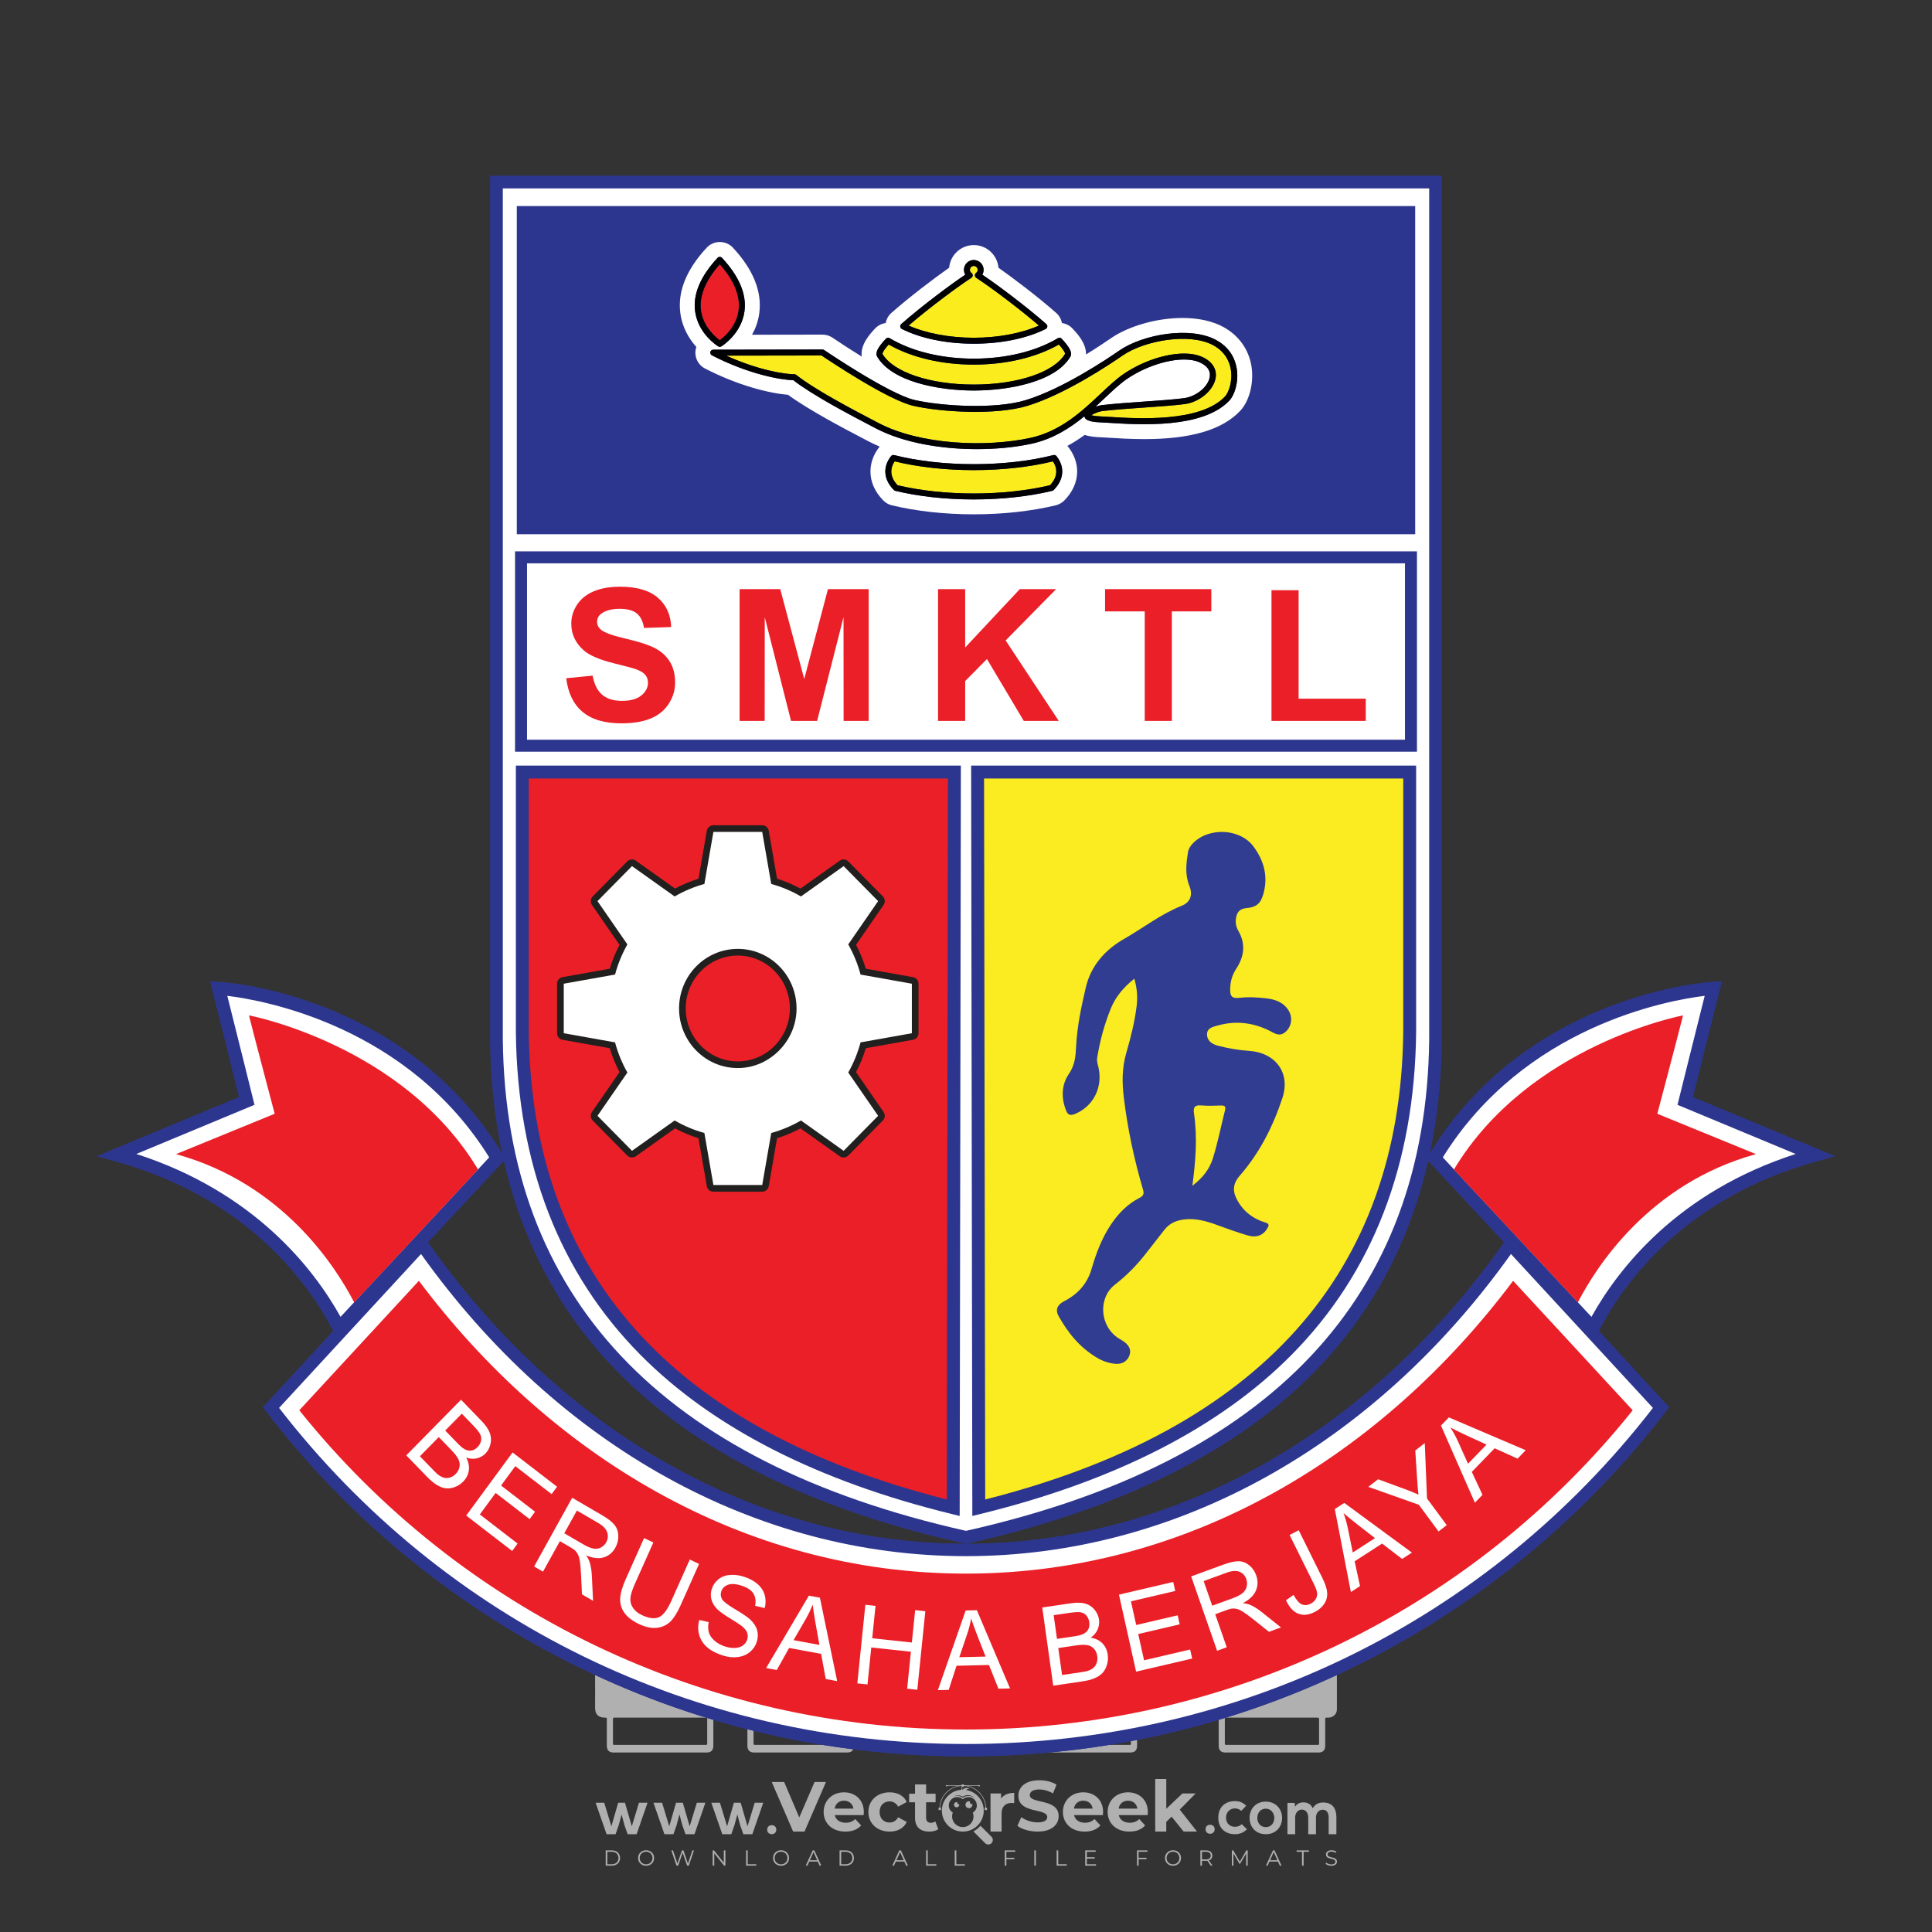 <?xml version="1.0" encoding="iso-8859-1"?>
<!-- Generator: Adobe Illustrator 26.0.1, SVG Export Plug-In . SVG Version: 6.00 Build 0)  -->
<svg version="1.1" id="Layer_1" xmlns="http://www.w3.org/2000/svg" xmlns:xlink="http://www.w3.org/1999/xlink" x="0px" y="0px"
	 viewBox="0 0 500 500" style="enable-background:new 0 0 500 500;" xml:space="preserve">
<rect x="0" y="0" width="500" height="500" fill="#333333" stroke="none"/>
<g id="watermark_1_">
	<g>
		<g id="watermark" style="opacity:0.61;">
			<g>
				<g>
					<g>
						<g>
							<polygon style="fill:#FFFFFF;" points="213.765,461.172 208.204,474.017 205.268,474.017 199.726,461.172 202.938,461.172 
								206.846,470.347 210.81,461.172 							"/>
						</g>
						<g>
							<path style="fill:#FFFFFF;" d="M223.507,469.741h-7.469c0.275,1.23,1.321,1.982,2.826,1.982c1.046,0,1.798-0.312,2.477-0.954
								l1.523,1.651c-0.917,1.046-2.294,1.597-4.074,1.597c-3.413,0-5.634-2.147-5.634-5.083c0-2.954,2.257-5.083,5.267-5.083
								c2.899,0,5.138,1.945,5.138,5.12C223.562,469.191,223.526,469.503,223.507,469.741 M216.002,468.071h4.863
								c-0.202-1.248-1.138-2.055-2.422-2.055C217.139,466.016,216.204,466.805,216.002,468.071"/>
						</g>
						<g>
							<path style="fill:#FFFFFF;" d="M224.735,468.934c0-2.973,2.294-5.083,5.505-5.083c2.074,0,3.707,0.899,4.423,2.514
								l-2.22,1.193c-0.532-0.936-1.321-1.358-2.221-1.358c-1.45,0-2.587,1.009-2.587,2.734c0,1.725,1.138,2.734,2.587,2.734
								c0.899,0,1.688-0.404,2.221-1.358l2.22,1.211c-0.716,1.578-2.349,2.495-4.423,2.495
								C227.029,474.017,224.735,471.907,224.735,468.934"/>
						</g>
						<g>
							<path style="fill:#FFFFFF;" d="M242.828,473.393c-0.587,0.422-1.45,0.624-2.331,0.624c-2.33,0-3.688-1.193-3.688-3.542
								v-4.055h-1.523v-2.202h1.523v-2.404h2.863v2.404h2.459v2.202h-2.459v4.019c0,0.844,0.458,1.303,1.229,1.303
								c0.422,0,0.844-0.128,1.156-0.367L242.828,473.393z"/>
						</g>
					</g>
					<g>
						<path style="fill:#FFFFFF;" d="M262.474,463.997v2.643c-0.238-0.018-0.422-0.037-0.642-0.037
							c-1.578,0-2.624,0.862-2.624,2.753v4.661h-2.863v-9.873h2.734v1.303C259.776,464.493,260.951,463.997,262.474,463.997"/>
					</g>
					<g>
						<path style="fill:#FFFFFF;" d="M263.299,472.53l1.009-2.239c1.083,0.789,2.697,1.339,4.239,1.339
							c1.762,0,2.477-0.587,2.477-1.376c0-2.404-7.469-0.752-7.469-5.524c0-2.184,1.762-4,5.413-4c1.615,0,3.267,0.385,4.459,1.138
							l-0.918,2.257c-1.193-0.679-2.422-1.009-3.56-1.009c-1.761,0-2.44,0.66-2.44,1.468c0,2.367,7.468,0.734,7.468,5.45
							c0,2.147-1.78,3.982-5.45,3.982C266.492,474.017,264.437,473.411,263.299,472.53"/>
					</g>
					<g>
						<path style="fill:#FFFFFF;" d="M285.428,469.741h-7.469c0.275,1.23,1.321,1.982,2.826,1.982c1.046,0,1.798-0.312,2.477-0.954
							l1.523,1.651c-0.918,1.046-2.294,1.597-4.074,1.597c-3.413,0-5.634-2.147-5.634-5.083c0-2.954,2.257-5.083,5.267-5.083
							c2.9,0,5.138,1.945,5.138,5.12C285.484,469.191,285.447,469.503,285.428,469.741 M277.923,468.071h4.863
							c-0.202-1.248-1.138-2.055-2.422-2.055C279.061,466.016,278.125,466.805,277.923,468.071"/>
					</g>
					<g>
						<path style="fill:#FFFFFF;" d="M297.007,469.741h-7.469c0.275,1.23,1.321,1.982,2.826,1.982c1.046,0,1.798-0.312,2.477-0.954
							l1.523,1.651c-0.918,1.046-2.294,1.597-4.074,1.597c-3.413,0-5.634-2.147-5.634-5.083c0-2.954,2.257-5.083,5.267-5.083
							c2.899,0,5.138,1.945,5.138,5.12C297.062,469.191,297.025,469.503,297.007,469.741 M289.501,468.071h4.863
							c-0.202-1.248-1.138-2.055-2.422-2.055C290.639,466.016,289.703,466.805,289.501,468.071"/>
					</g>
					<g>
						<polygon style="fill:#FFFFFF;" points="303.208,470.145 301.831,471.503 301.831,474.017 298.969,474.017 298.969,460.401 
							301.831,460.401 301.831,468.108 306.016,464.144 309.429,464.144 305.318,468.328 309.796,474.017 306.327,474.017 						"/>
					</g>
					<g>
						<path style="fill:#FFFFFF;" d="M256.601,475.359L256.601,475.359l-2.86-2.86c-0.435,0.508-0.953,0.943-1.534,1.284
							c-0.092,0.069-0.186,0.136-0.283,0.199l3.027,3.027c0.456,0.456,1.195,0.456,1.65,0
							C257.057,476.554,257.057,475.815,256.601,475.359"/>
					</g>
					<g>
						<path style="fill:#FFFFFF;" d="M249.984,463.244c0.221-0.173,0.495-0.281,0.797-0.281c0.042,0,0.083,0.002,0.124,0.006
							c-0.214-0.156-0.478-0.249-0.764-0.249c-0.395,0-0.744,0.18-0.981,0.458c-0.051,0-0.1,0.006-0.151,0.008
							c0.039-0.077,0.064-0.162,0.064-0.255c0-0.234-0.143-0.434-0.346-0.519c0.087,0.126,0.138,0.279,0.138,0.445
							c0,0.122-0.031,0.237-0.081,0.341c-2.811,0.201-5.03,2.539-5.03,5.4c0,2.993,2.426,5.42,5.42,5.42
							c2.993,0,5.42-2.426,5.42-5.42C254.595,465.879,252.593,463.635,249.984,463.244 M247.983,464.656
							c0.435,0,0.844,0.112,1.199,0.309c0.374-0.245,0.82-0.387,1.299-0.387c0.711,0,1.348,0.312,1.784,0.806
							c-0.435-0.379-1.004-0.61-1.627-0.61c-0.449,0-0.87,0.12-1.234,0.329c-0.079,0.046-0.156,0.096-0.229,0.15
							c-0.065-0.048-0.133-0.093-0.204-0.134c-0.369-0.219-0.8-0.344-1.26-0.344c-0.3,0-0.588,0.054-0.854,0.152
							C247.196,464.754,247.578,464.656,247.983,464.656 M251.772,469.098c0.115,0.305,0.181,0.634,0.181,0.979
							c0,1.534-1.244,2.777-2.778,2.777c-1.534,0-2.777-1.243-2.777-2.777c0-0.345,0.066-0.674,0.181-0.979
							c-0.62-0.382-1.035-1.064-1.035-1.846c0-1.197,0.971-2.168,2.168-2.168c0.565,0,1.078,0.218,1.463,0.572
							c0.386-0.354,0.899-0.572,1.464-0.572c1.197,0,2.168,0.971,2.168,2.168C252.807,468.034,252.392,468.716,251.772,469.098"/>
					</g>
					<g>
						<path style="fill:#FFFFFF;" d="M251.666,467.061c0,0.497-0.404,0.901-0.901,0.901c-0.497,0-0.901-0.404-0.901-0.901
							s0.404-0.901,0.901-0.901c0.101,0,0.197,0.017,0.287,0.047c-0.03,0.062-0.045,0.132-0.045,0.204
							c0,0.273,0.221,0.494,0.494,0.494c0.05,0,0.099-0.008,0.146-0.022C251.66,466.941,251.666,467,251.666,467.061"/>
					</g>
					<g>
						<path style="fill:#FFFFFF;" d="M248.255,467.061c0,0.376-0.305,0.681-0.681,0.681c-0.376,0-0.681-0.305-0.681-0.681
							s0.305-0.681,0.681-0.681c0.076,0,0.149,0.013,0.217,0.035c-0.023,0.047-0.034,0.1-0.034,0.155
							c0,0.206,0.167,0.374,0.374,0.374c0.038,0,0.075-0.006,0.11-0.017C248.25,466.97,248.255,467.015,248.255,467.061"/>
					</g>
					<g>
						<g>
							<g>
								<rect x="242.908" y="467.83" style="fill:#FFFFFF;" width="0.616" height="0.616"/>
							</g>
							<g>
								<rect x="254.827" y="467.83" style="fill:#FFFFFF;" width="0.616" height="0.616"/>
							</g>
							<g>
								<path style="fill:#FFFFFF;" d="M255.205,468.082h-0.14c0-3.248-2.642-5.89-5.89-5.89c-3.248,0-5.89,2.642-5.89,5.89h-0.14
									c0-1.611,0.627-3.125,1.766-4.264c1.139-1.139,2.653-1.766,4.264-1.766c1.611,0,3.125,0.627,4.264,1.766
									C254.578,464.957,255.205,466.471,255.205,468.082"/>
							</g>
						</g>
						<g>
							<rect x="248.868" y="461.814" style="fill:#FFFFFF;" width="0.616" height="0.616"/>
						</g>
						<g>
							<rect x="244.95" y="462.052" style="fill:#FFFFFF;" width="8.45" height="0.14"/>
						</g>
						<g>
							<path style="fill:#FFFFFF;" d="M245.174,462.15c0,0.108-0.088,0.196-0.196,0.196c-0.108,0-0.196-0.088-0.196-0.196
								c0-0.108,0.088-0.196,0.196-0.196C245.086,461.954,245.174,462.042,245.174,462.15"/>
						</g>
						<g>
							<path style="fill:#FFFFFF;" d="M253.596,462.15c0,0.108-0.088,0.196-0.196,0.196c-0.108,0-0.196-0.088-0.196-0.196
								c0-0.108,0.088-0.196,0.196-0.196C253.509,461.954,253.596,462.042,253.596,462.15"/>
						</g>
					</g>
				</g>
				<g>
					<path style="fill:#FFFFFF;" d="M314.356,473.409c0,1.559-2.364,1.559-2.364,0C311.993,471.851,314.356,471.851,314.356,473.409
						z"/>
				</g>
				<g>
					<g>
						<g>
							<path style="fill:#FFFFFF;" d="M161.739,466.549l1.772,6.088l1.855-6.088h2.215l-2.823,8.14h-2.33l-0.837-2.396l-0.722-2.708
								l-0.722,2.708l-0.837,2.396h-2.33l-2.839-8.14h2.231l1.855,6.088l1.756-6.088H161.739z"/>
						</g>
						<g>
							<path style="fill:#FFFFFF;" d="M176.713,466.549l1.772,6.088l1.855-6.088h2.215l-2.823,8.14h-2.33l-0.837-2.396l-0.722-2.708
								l-0.722,2.708l-0.837,2.396h-2.33l-2.839-8.14h2.231l1.855,6.088l1.756-6.088H176.713z"/>
						</g>
						<g>
							<path style="fill:#FFFFFF;" d="M191.687,466.549l1.772,6.088l1.855-6.088h2.215l-2.823,8.14h-2.33l-0.837-2.396l-0.722-2.708
								l-0.722,2.708l-0.837,2.396h-2.33l-2.839-8.14h2.231l1.855,6.088l1.756-6.088H191.687z"/>
						</g>
					</g>
					<g>
						<path style="fill:#FFFFFF;" d="M200.908,473.52c0,1.559-2.364,1.559-2.364,0C198.545,471.962,200.908,471.962,200.908,473.52z
							"/>
					</g>
					<g>
						<path style="fill:#FFFFFF;" d="M322.71,473.409c-0.935,0.919-1.919,1.28-3.117,1.28c-2.346,0-4.3-1.411-4.3-4.282
							s1.953-4.284,4.3-4.284c1.149,0,2.035,0.329,2.921,1.199l-1.264,1.329c-0.476-0.428-1.066-0.64-1.623-0.64
							c-1.346,0-2.33,0.985-2.33,2.396c0,1.542,1.05,2.362,2.297,2.362c0.64,0,1.28-0.18,1.772-0.672L322.71,473.409z"/>
					</g>
					<g>
						<path style="fill:#FFFFFF;" d="M331.805,470.472c0,2.33-1.591,4.217-4.217,4.217c-2.626,0-4.201-1.887-4.201-4.217
							c0-2.314,1.609-4.217,4.185-4.217C330.149,466.255,331.805,468.158,331.805,470.472z M325.389,470.472
							c0,1.231,0.739,2.38,2.199,2.38c1.46,0,2.199-1.149,2.199-2.38c0-1.215-0.854-2.396-2.199-2.396
							C326.144,468.077,325.389,469.258,325.389,470.472z"/>
					</g>
					<g>
						<path style="fill:#FFFFFF;" d="M338.572,474.689v-4.332c0-1.068-0.559-2.035-1.658-2.035c-1.082,0-1.722,0.967-1.722,2.035
							v4.332h-2.003v-8.107h1.855l0.148,0.985c0.426-0.82,1.362-1.116,2.133-1.116c0.969,0,1.937,0.394,2.396,1.51
							c0.723-1.149,1.658-1.478,2.708-1.478c2.297,0,3.43,1.412,3.43,3.84v4.365h-2.003v-4.365c0-1.066-0.442-1.97-1.526-1.97
							c-1.082,0-1.756,0.935-1.756,2.003v4.332H338.572z"/>
					</g>
				</g>
			</g>
		</g>
		<g style="opacity:0.61;">
			<g>
				<g>
					<path style="fill:#FFFFFF;" d="M345.988,431.299c-0.006-1.224-0.959-2.121-2.189-2.14c-0.924-0.014-0.832,0.12-0.834-0.867
						c-0.003-1.097-0.007-2.194,0.003-3.292c0.003-0.379-0.112-0.691-0.362-0.976c-2.342-2.668-4.678-5.342-7.019-8.011
						c-0.12-0.137-0.275-0.244-0.414-0.366c-6.214,0-12.427,0-18.641,0c-0.794,0.293-1.14,0.868-1.138,1.709
						c0.01,3.748,0.004,7.496,0.004,11.243c0,0.556-0.003,0.589-0.55,0.551c-1.497-0.102-2.516,0.986-2.497,2.492
						c0.044,3.476,0.013,6.953,0.014,10.429c0.001,1.58,0.867,2.443,2.45,2.449c0.582,0.002,0.582,0.002,0.582,0.6
						c0,2.219-0.001,4.438,0.001,6.657c0.001,1.192,0.58,1.771,1.768,1.771c8.013,0.001,16.027,0.001,24.04,0
						c1.168,0,1.755-0.583,1.757-1.745c0.002-2.256,0-4.512,0.001-6.768c0-0.512,0.002-0.511,0.52-0.515
						c0.271-0.002,0.541,0.008,0.809-0.058c0.996-0.246,1.69-1.044,1.694-2.069C346.003,438.696,346.005,434.997,345.988,431.299z
						 M317.537,417.162c5.337,0,10.674,0,16.01,0c0.548,0,0.554,0.007,0.554,0.561c0.001,2.243-0.001,4.486,0.001,6.73
						c0.001,0.811,0.249,1.059,1.06,1.059c1.91,0.001,3.821,0,5.731,0.001c0.458,0,0.479,0.021,0.481,0.483
						c0.003,0.887,0.002,1.775,0,2.662c-0.001,0.477-0.024,0.498-0.504,0.499c-3.895,0.001-7.79,0-11.684,0
						c-3.882,0-7.765,0-11.647,0c-0.55,0-0.552-0.001-0.552-0.561c-0.001-3.624-0.001-7.247,0-10.871
						C316.987,417.166,316.991,417.162,317.537,417.162z M340.822,451.579c-3.883,0.001-7.766,0-11.65,0c-3.871,0-7.742,0-11.613,0
						c-0.572,0-0.574-0.002-0.574-0.579c-0.001-1.997-0.001-3.994,0.001-5.991c0-0.464,0.023-0.486,0.478-0.487
						c7.803-0.001,15.607-0.001,23.41,0c0.478,0,0.499,0.02,0.499,0.503c0.002,1.997,0.001,3.994,0,5.991
						C341.375,451.574,341.37,451.579,340.822,451.579z"/>
				</g>
				<g>
					<g>
						<rect x="327.418" y="417.053" style="fill:#FFFFFF;" width="1.757" height="1.054"/>
					</g>
					<g>
						<rect x="325.662" y="418.107" style="fill:#FFFFFF;" width="1.757" height="1.054"/>
					</g>
					<g>
						<rect x="327.418" y="419.161" style="fill:#FFFFFF;" width="1.757" height="1.054"/>
					</g>
					<g>
						<rect x="325.662" y="420.215" style="fill:#FFFFFF;" width="1.757" height="1.054"/>
					</g>
					<g>
						<rect x="327.418" y="421.269" style="fill:#FFFFFF;" width="1.757" height="1.054"/>
					</g>
					<g>
						<rect x="325.662" y="422.323" style="fill:#FFFFFF;" width="1.757" height="1.054"/>
					</g>
					<g>
						<rect x="327.418" y="423.378" style="fill:#FFFFFF;" width="1.757" height="1.054"/>
					</g>
					<g>
						<rect x="325.662" y="424.432" style="fill:#FFFFFF;" width="1.757" height="1.054"/>
					</g>
					<g>
						<rect x="327.418" y="425.486" style="fill:#FFFFFF;" width="1.757" height="1.054"/>
					</g>
					<g>
						<rect x="325.662" y="426.54" style="fill:#FFFFFF;" width="1.757" height="1.054"/>
					</g>
					<g>
						<rect x="327.418" y="427.594" style="fill:#FFFFFF;" width="1.757" height="1.054"/>
					</g>
					<g>
						<rect x="325.662" y="428.648" style="fill:#FFFFFF;" width="1.757" height="1.054"/>
					</g>
				</g>
			</g>
			<g>
				<path style="fill:#FFFFFF;" d="M187.637,431.299c-0.006-1.224-0.959-2.121-2.189-2.14c-0.924-0.014-0.832,0.12-0.834-0.867
					c-0.003-1.097-0.007-2.194,0.003-3.292c0.003-0.379-0.112-0.691-0.362-0.976c-2.342-2.668-4.678-5.342-7.019-8.011
					c-0.12-0.137-0.275-0.244-0.414-0.366c-6.214,0-12.427,0-18.641,0c-0.794,0.293-1.14,0.868-1.138,1.709
					c0.01,3.748,0.004,7.496,0.004,11.243c0,0.556-0.003,0.589-0.55,0.551c-1.497-0.102-2.516,0.986-2.497,2.492
					c0.044,3.476,0.013,6.953,0.014,10.429c0.001,1.58,0.867,2.443,2.45,2.449c0.582,0.002,0.582,0.002,0.582,0.6
					c0,2.219-0.001,4.438,0.001,6.657c0.001,1.192,0.58,1.771,1.768,1.771c8.013,0.001,16.027,0.001,24.04,0
					c1.168,0,1.755-0.583,1.757-1.745c0.002-2.256,0-4.512,0.001-6.768c0-0.512,0.002-0.511,0.52-0.515
					c0.271-0.002,0.541,0.008,0.809-0.058c0.996-0.246,1.69-1.044,1.694-2.069C187.652,438.696,187.655,434.997,187.637,431.299z
					 M159.187,417.162c5.337,0,10.674,0,16.01,0c0.548,0,0.554,0.007,0.554,0.561c0.001,2.243-0.001,4.486,0.001,6.73
					c0.001,0.811,0.249,1.059,1.06,1.059c1.91,0.001,3.821,0,5.731,0.001c0.458,0,0.479,0.021,0.481,0.483
					c0.003,0.887,0.002,1.775,0,2.662c-0.001,0.477-0.024,0.498-0.504,0.499c-3.895,0.001-7.79,0-11.684,0
					c-3.882,0-7.765,0-11.647,0c-0.55,0-0.552-0.001-0.552-0.561c-0.001-3.624-0.001-7.247,0-10.871
					C158.636,417.166,158.64,417.162,159.187,417.162z M182.472,451.579c-3.883,0.001-7.766,0-11.65,0c-3.871,0-7.742,0-11.613,0
					c-0.572,0-0.574-0.002-0.574-0.579c-0.001-1.997-0.001-3.994,0.001-5.991c0-0.464,0.023-0.486,0.478-0.487
					c7.803-0.001,15.607-0.001,23.41,0c0.478,0,0.499,0.02,0.499,0.503c0.002,1.997,0.001,3.994,0,5.991
					C183.024,451.574,183.019,451.579,182.472,451.579z"/>
			</g>
			<g>
				<path style="fill:#FFFFFF;" d="M159.779,440.669v-7.897h2.779c0.375,0,0.726,0.061,1.053,0.182
					c0.327,0.121,0.612,0.292,0.855,0.513c0.242,0.221,0.434,0.483,0.573,0.789c0.14,0.305,0.21,0.642,0.21,1.009
					c0,0.375-0.07,0.715-0.21,1.02c-0.14,0.305-0.331,0.568-0.573,0.789c-0.243,0.221-0.528,0.392-0.855,0.513
					c-0.327,0.121-0.678,0.182-1.053,0.182h-1.29v2.901H159.779z M162.58,436.356c0.39,0,0.684-0.111,0.882-0.331
					c0.199-0.22,0.298-0.474,0.298-0.761c0-0.14-0.024-0.276-0.072-0.408c-0.048-0.132-0.121-0.248-0.221-0.347
					c-0.099-0.099-0.223-0.178-0.37-0.237c-0.147-0.059-0.32-0.089-0.518-0.089h-1.312v2.173H162.58z"/>
				<path style="fill:#FFFFFF;" d="M166.308,432.771h1.731l3.177,5.294h0.088l-0.088-1.522v-3.772h1.478v7.897h-1.566l-3.353-5.592
					h-0.088l0.088,1.522v4.07h-1.467V432.771z"/>
				<path style="fill:#FFFFFF;" d="M177.922,436.334h3.872c0.022,0.089,0.04,0.195,0.055,0.32c0.014,0.125,0.022,0.25,0.022,0.375
					c0,0.507-0.077,0.985-0.231,1.434c-0.154,0.449-0.397,0.849-0.728,1.202c-0.353,0.375-0.776,0.666-1.268,0.871
					c-0.493,0.206-1.055,0.309-1.688,0.309c-0.574,0-1.114-0.103-1.622-0.309c-0.507-0.206-0.948-0.492-1.323-0.86
					c-0.375-0.367-0.673-0.803-0.894-1.307c-0.221-0.504-0.331-1.053-0.331-1.649c0-0.595,0.11-1.145,0.331-1.649
					c0.221-0.504,0.518-0.939,0.894-1.307c0.375-0.367,0.816-0.654,1.323-0.86c0.507-0.206,1.048-0.309,1.622-0.309
					c0.64,0,1.211,0.11,1.715,0.331c0.504,0.221,0.935,0.526,1.296,0.915l-1.025,1.004c-0.258-0.272-0.544-0.48-0.861-0.623
					c-0.316-0.143-0.695-0.215-1.136-0.215c-0.361,0-0.703,0.065-1.026,0.193c-0.324,0.129-0.607,0.311-0.85,0.546
					c-0.242,0.235-0.436,0.52-0.579,0.855c-0.143,0.335-0.215,0.708-0.215,1.119c0,0.412,0.072,0.785,0.215,1.12
					c0.143,0.335,0.338,0.62,0.584,0.855c0.246,0.235,0.531,0.418,0.855,0.546c0.323,0.129,0.669,0.193,1.037,0.193
					c0.419,0,0.773-0.061,1.064-0.182c0.29-0.121,0.538-0.278,0.744-0.469c0.148-0.132,0.275-0.3,0.381-0.502
					c0.106-0.202,0.189-0.428,0.248-0.678h-2.482V436.334z"/>
			</g>
			<g>
				<path style="fill:#FFFFFF;" d="M224.019,431.299c-0.006-1.224-0.959-2.121-2.189-2.14c-0.924-0.014-0.832,0.12-0.834-0.867
					c-0.003-1.097-0.007-2.194,0.003-3.292c0.003-0.379-0.112-0.691-0.362-0.976c-2.342-2.668-4.678-5.342-7.019-8.011
					c-0.12-0.137-0.275-0.244-0.414-0.366c-6.214,0-12.427,0-18.641,0c-0.794,0.293-1.14,0.868-1.138,1.709
					c0.01,3.748,0.004,7.496,0.004,11.243c0,0.556-0.003,0.589-0.55,0.551c-1.497-0.102-2.516,0.986-2.497,2.492
					c0.044,3.476,0.013,6.953,0.014,10.429c0.001,1.58,0.867,2.443,2.45,2.449c0.582,0.002,0.582,0.002,0.582,0.6
					c0,2.219-0.001,4.438,0.001,6.657c0.001,1.192,0.58,1.771,1.768,1.771c8.013,0.001,16.027,0.001,24.04,0
					c1.168,0,1.755-0.583,1.757-1.745c0.002-2.256,0-4.512,0.001-6.768c0-0.512,0.002-0.511,0.52-0.515
					c0.271-0.002,0.541,0.008,0.809-0.058c0.997-0.246,1.69-1.044,1.694-2.069C224.034,438.696,224.036,434.997,224.019,431.299z
					 M195.568,417.162c5.337,0,10.674,0,16.01,0c0.548,0,0.554,0.007,0.554,0.561c0.001,2.243-0.001,4.486,0.001,6.73
					c0.001,0.811,0.249,1.059,1.06,1.059c1.91,0.001,3.821,0,5.731,0.001c0.458,0,0.479,0.021,0.481,0.483
					c0.003,0.887,0.002,1.775,0,2.662c-0.001,0.477-0.024,0.498-0.504,0.499c-3.895,0.001-7.79,0-11.684,0
					c-3.882,0-7.765,0-11.647,0c-0.55,0-0.552-0.001-0.552-0.561c-0.001-3.624-0.001-7.247,0-10.871
					C195.018,417.166,195.022,417.162,195.568,417.162z M218.854,451.579c-3.883,0.001-7.766,0-11.65,0c-3.871,0-7.742,0-11.613,0
					c-0.572,0-0.574-0.002-0.574-0.579c-0.001-1.997-0.001-3.994,0.001-5.991c0-0.464,0.023-0.486,0.478-0.487
					c7.803-0.001,15.607-0.001,23.41,0c0.478,0,0.499,0.02,0.499,0.503c0.002,1.997,0.001,3.994,0,5.991
					C219.406,451.574,219.401,451.579,218.854,451.579z"/>
			</g>
			<g>
				<path style="fill:#FFFFFF;" d="M205.111,432.771h1.699l2.967,7.897h-1.644l-0.651-1.886h-3.044l-0.651,1.886h-1.643
					L205.111,432.771z M206.997,437.415l-0.706-1.974l-0.287-0.96h-0.088l-0.287,0.96l-0.706,1.974H206.997z"/>
				<path style="fill:#FFFFFF;" d="M211.331,434.536c-0.125,0-0.245-0.024-0.359-0.072c-0.114-0.048-0.213-0.114-0.298-0.199
					c-0.084-0.084-0.151-0.182-0.198-0.292c-0.048-0.11-0.072-0.232-0.072-0.364s0.024-0.254,0.072-0.364
					c0.048-0.11,0.114-0.208,0.198-0.292c0.084-0.084,0.184-0.151,0.298-0.198c0.114-0.048,0.233-0.072,0.359-0.072
					c0.257,0,0.478,0.09,0.662,0.27c0.184,0.181,0.276,0.399,0.276,0.656s-0.092,0.476-0.276,0.656
					C211.809,434.446,211.589,434.536,211.331,434.536z M210.615,440.669v-5.404h1.445v5.404H210.615z"/>
			</g>
			<g>
				<path style="fill:#FFFFFF;" d="M261.044,431.299c-0.006-1.224-0.959-2.121-2.189-2.14c-0.924-0.014-0.832,0.12-0.834-0.867
					c-0.003-1.097-0.007-2.194,0.003-3.292c0.003-0.379-0.112-0.691-0.362-0.976c-2.342-2.668-4.678-5.342-7.019-8.011
					c-0.12-0.137-0.275-0.244-0.414-0.366c-6.214,0-12.427,0-18.641,0c-0.794,0.293-1.14,0.868-1.138,1.709
					c0.01,3.748,0.004,7.496,0.004,11.243c0,0.556-0.003,0.589-0.55,0.551c-1.497-0.102-2.516,0.986-2.497,2.492
					c0.044,3.476,0.013,6.953,0.014,10.429c0.001,1.58,0.867,2.443,2.45,2.449c0.582,0.002,0.582,0.002,0.582,0.6
					c0,2.219-0.001,4.438,0.001,6.657c0.001,1.192,0.58,1.771,1.768,1.771c8.013,0.001,16.027,0.001,24.04,0
					c1.168,0,1.755-0.583,1.757-1.745c0.002-2.256,0-4.512,0.001-6.768c0-0.512,0.002-0.511,0.52-0.515
					c0.271-0.002,0.541,0.008,0.809-0.058c0.996-0.246,1.69-1.044,1.694-2.069C261.059,438.696,261.061,434.997,261.044,431.299z
					 M232.593,417.162c5.337,0,10.674,0,16.01,0c0.548,0,0.554,0.007,0.554,0.561c0.001,2.243-0.001,4.486,0.001,6.73
					c0.001,0.811,0.249,1.059,1.06,1.059c1.91,0.001,3.821,0,5.731,0.001c0.458,0,0.479,0.021,0.481,0.483
					c0.003,0.887,0.002,1.775,0,2.662c-0.001,0.477-0.024,0.498-0.504,0.499c-3.895,0.001-7.79,0-11.684,0
					c-3.882,0-7.765,0-11.647,0c-0.55,0-0.552-0.001-0.552-0.561c-0.001-3.624-0.001-7.247,0-10.871
					C232.042,417.166,232.047,417.162,232.593,417.162z M255.878,451.579c-3.883,0.001-7.766,0-11.65,0c-3.871,0-7.742,0-11.613,0
					c-0.572,0-0.574-0.002-0.574-0.579c-0.001-1.997-0.001-3.994,0.001-5.991c0-0.464,0.023-0.486,0.478-0.487
					c7.803-0.001,15.607-0.001,23.41,0c0.478,0,0.499,0.02,0.499,0.503c0.002,1.997,0.001,3.994,0,5.991
					C256.431,451.574,256.426,451.579,255.878,451.579z"/>
			</g>
			<g>
				<path style="fill:#FFFFFF;" d="M236.361,440.845c-0.338,0-0.662-0.048-0.971-0.143c-0.309-0.095-0.592-0.239-0.849-0.43
					c-0.257-0.191-0.481-0.425-0.673-0.7c-0.191-0.276-0.342-0.597-0.452-0.965l1.401-0.551c0.103,0.397,0.283,0.726,0.54,0.987
					c0.257,0.261,0.596,0.392,1.015,0.392c0.154,0,0.303-0.02,0.447-0.061c0.143-0.04,0.272-0.099,0.386-0.176
					s0.204-0.175,0.27-0.292c0.066-0.118,0.099-0.254,0.099-0.408c0-0.147-0.026-0.279-0.077-0.397
					c-0.051-0.117-0.138-0.227-0.259-0.331c-0.121-0.103-0.28-0.202-0.475-0.298c-0.195-0.095-0.435-0.195-0.722-0.298l-0.485-0.176
					c-0.213-0.073-0.429-0.173-0.645-0.298c-0.217-0.125-0.413-0.276-0.59-0.452c-0.177-0.176-0.322-0.384-0.436-0.623
					c-0.114-0.239-0.171-0.509-0.171-0.81c0-0.309,0.06-0.597,0.182-0.866c0.121-0.268,0.294-0.503,0.518-0.706
					c0.224-0.202,0.492-0.36,0.805-0.474s0.66-0.171,1.042-0.171c0.397,0,0.74,0.053,1.031,0.16
					c0.291,0.107,0.537,0.243,0.739,0.408c0.202,0.165,0.366,0.348,0.491,0.546c0.125,0.199,0.217,0.386,0.276,0.563l-1.312,0.551
					c-0.074-0.221-0.208-0.419-0.402-0.596c-0.195-0.176-0.462-0.265-0.8-0.265c-0.324,0-0.592,0.075-0.805,0.226
					c-0.213,0.151-0.32,0.348-0.32,0.59c0,0.235,0.103,0.436,0.309,0.601c0.206,0.165,0.533,0.325,0.982,0.48l0.497,0.165
					c0.316,0.111,0.605,0.237,0.866,0.381c0.261,0.143,0.485,0.314,0.673,0.513c0.187,0.199,0.331,0.425,0.43,0.678
					c0.1,0.254,0.149,0.546,0.149,0.877c0,0.412-0.083,0.767-0.248,1.064c-0.165,0.298-0.377,0.542-0.634,0.734
					c-0.258,0.191-0.548,0.335-0.872,0.43C236.986,440.797,236.67,440.845,236.361,440.845z"/>
				<path style="fill:#FFFFFF;" d="M239.516,432.771h1.61l1.633,4.754l0.287,1.015h0.088l0.309-1.015l1.699-4.754h1.61l-2.879,7.897
					h-1.566L239.516,432.771z"/>
				<path style="fill:#FFFFFF;" d="M251.097,436.334h3.871c0.022,0.089,0.04,0.195,0.055,0.32c0.015,0.125,0.023,0.25,0.023,0.375
					c0,0.507-0.078,0.985-0.232,1.434c-0.154,0.449-0.397,0.849-0.728,1.202c-0.353,0.375-0.775,0.666-1.268,0.871
					c-0.493,0.206-1.055,0.309-1.688,0.309c-0.574,0-1.114-0.103-1.621-0.309c-0.507-0.206-0.949-0.492-1.324-0.86
					c-0.375-0.367-0.673-0.803-0.894-1.307c-0.22-0.504-0.331-1.053-0.331-1.649c0-0.595,0.11-1.145,0.331-1.649
					c0.221-0.504,0.518-0.939,0.894-1.307c0.375-0.367,0.816-0.654,1.324-0.86c0.507-0.206,1.047-0.309,1.621-0.309
					c0.64,0,1.211,0.11,1.715,0.331c0.504,0.221,0.936,0.526,1.296,0.915l-1.026,1.004c-0.257-0.272-0.544-0.48-0.861-0.623
					c-0.316-0.143-0.694-0.215-1.136-0.215c-0.36,0-0.702,0.065-1.026,0.193c-0.323,0.129-0.607,0.311-0.849,0.546
					c-0.243,0.235-0.436,0.52-0.579,0.855c-0.143,0.335-0.215,0.708-0.215,1.119c0,0.412,0.072,0.785,0.215,1.12
					c0.143,0.335,0.338,0.62,0.585,0.855c0.246,0.235,0.531,0.418,0.854,0.546c0.324,0.129,0.669,0.193,1.037,0.193
					c0.419,0,0.774-0.061,1.064-0.182c0.29-0.121,0.539-0.278,0.745-0.469c0.147-0.132,0.274-0.3,0.38-0.502
					c0.107-0.202,0.189-0.428,0.248-0.678h-2.482V436.334z"/>
			</g>
			<g>
				<path style="fill:#FFFFFF;" d="M297.3,431.299c-0.006-1.224-0.959-2.121-2.189-2.14c-0.924-0.014-0.832,0.12-0.834-0.867
					c-0.003-1.097-0.007-2.194,0.003-3.292c0.003-0.379-0.112-0.691-0.362-0.976c-2.342-2.668-4.678-5.342-7.019-8.011
					c-0.12-0.137-0.275-0.244-0.414-0.366c-6.214,0-12.427,0-18.641,0c-0.794,0.293-1.14,0.868-1.138,1.709
					c0.01,3.748,0.004,7.496,0.004,11.243c0,0.556-0.003,0.589-0.55,0.551c-1.497-0.102-2.516,0.986-2.497,2.492
					c0.044,3.476,0.013,6.953,0.014,10.429c0.001,1.58,0.867,2.443,2.45,2.449c0.582,0.002,0.582,0.002,0.582,0.6
					c0,2.219-0.001,4.438,0.001,6.657c0.001,1.192,0.58,1.771,1.768,1.771c8.013,0.001,16.027,0.001,24.04,0
					c1.168,0,1.755-0.583,1.757-1.745c0.002-2.256,0-4.512,0.001-6.768c0-0.512,0.002-0.511,0.52-0.515
					c0.271-0.002,0.541,0.008,0.809-0.058c0.996-0.246,1.69-1.044,1.694-2.069C297.315,438.696,297.318,434.997,297.3,431.299z
					 M268.85,417.162c5.337,0,10.674,0,16.01,0c0.548,0,0.554,0.007,0.554,0.561c0.001,2.243-0.001,4.486,0.001,6.73
					c0.001,0.811,0.249,1.059,1.06,1.059c1.91,0.001,3.821,0,5.731,0.001c0.458,0,0.479,0.021,0.481,0.483
					c0.003,0.887,0.002,1.775,0,2.662c-0.001,0.477-0.024,0.498-0.504,0.499c-3.895,0.001-7.79,0-11.684,0
					c-3.882,0-7.765,0-11.647,0c-0.55,0-0.552-0.001-0.552-0.561c-0.001-3.624-0.001-7.247,0-10.871
					C268.299,417.166,268.303,417.162,268.85,417.162z M292.135,451.579c-3.883,0.001-7.766,0-11.65,0c-3.871,0-7.742,0-11.613,0
					c-0.572,0-0.574-0.002-0.574-0.579c-0.001-1.997-0.001-3.994,0.001-5.991c0-0.464,0.023-0.486,0.478-0.487
					c7.803-0.001,15.607-0.001,23.41,0c0.478,0,0.499,0.02,0.499,0.503c0.001,1.997,0.001,3.994,0,5.991
					C292.687,451.574,292.682,451.579,292.135,451.579z"/>
			</g>
			<g>
				<path style="fill:#FFFFFF;" d="M272.966,434.183v1.831h3.165v1.412h-3.165v1.831h3.518v1.412h-5.007v-7.897h5.007v1.412H272.966
					z"/>
				<path style="fill:#FFFFFF;" d="M277.852,440.669v-7.897h2.779c0.375,0,0.726,0.061,1.053,0.182
					c0.327,0.121,0.612,0.292,0.855,0.513c0.243,0.221,0.434,0.483,0.574,0.789c0.14,0.305,0.209,0.642,0.209,1.009
					c0,0.375-0.07,0.715-0.209,1.02c-0.14,0.305-0.331,0.568-0.574,0.789c-0.243,0.221-0.528,0.392-0.855,0.513
					c-0.327,0.121-0.678,0.182-1.053,0.182h-1.29v2.901H277.852z M280.653,436.356c0.389,0,0.684-0.111,0.882-0.331
					c0.199-0.22,0.298-0.474,0.298-0.761c0-0.14-0.024-0.276-0.072-0.408c-0.048-0.132-0.121-0.248-0.221-0.347
					c-0.099-0.099-0.222-0.178-0.37-0.237c-0.147-0.059-0.32-0.089-0.518-0.089h-1.312v2.173H280.653z"/>
				<path style="fill:#FFFFFF;" d="M286.797,440.845c-0.338,0-0.662-0.048-0.971-0.143c-0.309-0.095-0.592-0.239-0.849-0.43
					c-0.257-0.191-0.482-0.425-0.673-0.7c-0.191-0.276-0.342-0.597-0.452-0.965l1.401-0.551c0.103,0.397,0.283,0.726,0.541,0.987
					c0.257,0.261,0.595,0.392,1.015,0.392c0.154,0,0.303-0.02,0.447-0.061c0.143-0.04,0.272-0.099,0.386-0.176
					c0.114-0.077,0.204-0.175,0.27-0.292c0.066-0.118,0.1-0.254,0.1-0.408c0-0.147-0.026-0.279-0.077-0.397
					c-0.051-0.117-0.138-0.227-0.259-0.331c-0.121-0.103-0.279-0.202-0.474-0.298c-0.195-0.095-0.436-0.195-0.723-0.298
					l-0.485-0.176c-0.213-0.073-0.428-0.173-0.645-0.298c-0.217-0.125-0.414-0.276-0.59-0.452c-0.176-0.176-0.322-0.384-0.436-0.623
					c-0.114-0.239-0.171-0.509-0.171-0.81c0-0.309,0.061-0.597,0.182-0.866c0.121-0.268,0.294-0.503,0.518-0.706
					c0.224-0.202,0.493-0.36,0.805-0.474c0.312-0.114,0.66-0.171,1.042-0.171c0.397,0,0.741,0.053,1.031,0.16
					c0.29,0.107,0.537,0.243,0.739,0.408c0.202,0.165,0.365,0.348,0.491,0.546c0.125,0.199,0.217,0.386,0.276,0.563l-1.312,0.551
					c-0.074-0.221-0.208-0.419-0.403-0.596c-0.195-0.176-0.462-0.265-0.799-0.265c-0.324,0-0.592,0.075-0.805,0.226
					c-0.213,0.151-0.32,0.348-0.32,0.59c0,0.235,0.103,0.436,0.309,0.601c0.206,0.165,0.533,0.325,0.982,0.48l0.496,0.165
					c0.316,0.111,0.605,0.237,0.866,0.381c0.261,0.143,0.485,0.314,0.673,0.513c0.187,0.199,0.331,0.425,0.43,0.678
					c0.099,0.254,0.149,0.546,0.149,0.877c0,0.412-0.083,0.767-0.248,1.064c-0.165,0.298-0.377,0.542-0.634,0.734
					c-0.258,0.191-0.548,0.335-0.872,0.43C287.422,440.797,287.105,440.845,286.797,440.845z"/>
			</g>
			<g>
				<path style="fill:#FFFFFF;" d="M321.394,439.168l4.004-4.985h-3.827v-1.412h5.559v1.5l-3.96,4.985h4.004v1.412h-5.779V439.168z"
					/>
				<path style="fill:#FFFFFF;" d="M328.409,432.771h1.489v7.897h-1.489V432.771z"/>
				<path style="fill:#FFFFFF;" d="M331.486,440.669v-7.897h2.779c0.375,0,0.726,0.061,1.053,0.182
					c0.327,0.121,0.612,0.292,0.855,0.513s0.434,0.483,0.574,0.789c0.14,0.305,0.209,0.642,0.209,1.009
					c0,0.375-0.07,0.715-0.209,1.02c-0.14,0.305-0.331,0.568-0.574,0.789c-0.243,0.221-0.528,0.392-0.855,0.513
					c-0.327,0.121-0.678,0.182-1.053,0.182h-1.29v2.901H331.486z M334.288,436.356c0.389,0,0.684-0.111,0.882-0.331
					c0.199-0.22,0.298-0.474,0.298-0.761c0-0.14-0.024-0.276-0.072-0.408c-0.048-0.132-0.121-0.248-0.221-0.347
					c-0.099-0.099-0.222-0.178-0.37-0.237c-0.147-0.059-0.32-0.089-0.518-0.089h-1.312v2.173H334.288z"/>
			</g>
		</g>
		<g style="opacity:0.61;">
			<path style="fill:#FFFFFF;" d="M300.133,433.27h9.067v2.242h-9.067V433.27z M300.133,437.136h9.067v2.243h-9.067V437.136z"/>
		</g>
	</g>
	<g style="opacity:0.61;">
		<path style="fill:#FFFFFF;" d="M156.756,478.878h1.607c1.263,0,2.114,0.812,2.114,1.974c0,1.161-0.851,1.973-2.114,1.973h-1.607
			V478.878z M158.34,482.464c1.049,0,1.725-0.665,1.725-1.612c0-0.947-0.677-1.613-1.725-1.613h-1.167v3.225H158.34z"/>
		<path style="fill:#FFFFFF;" d="M165.139,480.851c0-1.15,0.879-2.007,2.075-2.007c1.184,0,2.069,0.851,2.069,2.007
			c0,1.156-0.885,2.007-2.069,2.007C166.019,482.858,165.139,482.002,165.139,480.851z M168.866,480.851
			c0-0.942-0.705-1.635-1.652-1.635c-0.953,0-1.663,0.693-1.663,1.635c0,0.941,0.71,1.635,1.663,1.635
			C168.162,482.486,168.866,481.793,168.866,480.851z"/>
		<path style="fill:#FFFFFF;" d="M179.596,478.878l-1.331,3.947h-0.44l-1.156-3.366l-1.161,3.366h-0.434l-1.331-3.947h0.429
			l1.139,3.394l1.178-3.394h0.389l1.161,3.411l1.156-3.411H179.596z"/>
		<path style="fill:#FFFFFF;" d="M187.731,478.878v3.947h-0.344l-2.537-3.202v3.202h-0.417v-3.947h0.344l2.543,3.203v-3.203H187.731
			z"/>
		<path style="fill:#FFFFFF;" d="M193.093,478.878h0.417v3.586h2.21v0.361h-2.627V478.878z"/>
		<path style="fill:#FFFFFF;" d="M200.061,480.851c0-1.15,0.879-2.007,2.075-2.007c1.184,0,2.069,0.851,2.069,2.007
			c0,1.156-0.885,2.007-2.069,2.007C200.941,482.858,200.061,482.002,200.061,480.851z M203.788,480.851
			c0-0.942-0.705-1.635-1.652-1.635c-0.953,0-1.663,0.693-1.663,1.635c0,0.941,0.71,1.635,1.663,1.635
			C203.083,482.486,203.788,481.793,203.788,480.851z"/>
		<path style="fill:#FFFFFF;" d="M211.636,481.77h-2.199l-0.474,1.054h-0.434l1.804-3.947h0.412l1.804,3.947h-0.44L211.636,481.77z
			 M211.484,481.432l-0.947-2.12l-0.947,2.12H211.484z"/>
		<path style="fill:#FFFFFF;" d="M217.28,478.878h1.607c1.263,0,2.114,0.812,2.114,1.974c0,1.161-0.851,1.973-2.114,1.973h-1.607
			V478.878z M218.864,482.464c1.049,0,1.725-0.665,1.725-1.612c0-0.947-0.677-1.613-1.725-1.613h-1.167v3.225H218.864z"/>
		<path style="fill:#FFFFFF;" d="M234.041,481.77h-2.199l-0.474,1.054h-0.434l1.804-3.947h0.412l1.804,3.947h-0.44L234.041,481.77z
			 M233.889,481.432l-0.947-2.12l-0.947,2.12H233.889z"/>
		<path style="fill:#FFFFFF;" d="M239.685,478.878h0.417v3.586h2.21v0.361h-2.627V478.878z"/>
		<path style="fill:#FFFFFF;" d="M247.082,478.878h0.417v3.586h2.21v0.361h-2.627V478.878z"/>
		<path style="fill:#FFFFFF;" d="M260.449,479.239v1.551h2.041v0.361h-2.041v1.675h-0.417v-3.947h2.706v0.361H260.449z"/>
		<path style="fill:#FFFFFF;" d="M267.678,478.878h0.417v3.947h-0.417V478.878z"/>
		<path style="fill:#FFFFFF;" d="M273.456,478.878h0.417v3.586h2.21v0.361h-2.627V478.878z"/>
		<path style="fill:#FFFFFF;" d="M283.644,482.464v0.361h-2.791v-3.947h2.706v0.361h-2.289v1.404h2.041v0.355h-2.041v1.466H283.644z
			"/>
		<path style="fill:#FFFFFF;" d="M294.672,479.239v1.551h2.041v0.361h-2.041v1.675h-0.417v-3.947h2.706v0.361H294.672z"/>
		<path style="fill:#FFFFFF;" d="M301.5,480.851c0-1.15,0.879-2.007,2.075-2.007c1.184,0,2.069,0.851,2.069,2.007
			c0,1.156-0.885,2.007-2.069,2.007C302.379,482.858,301.5,482.002,301.5,480.851z M305.226,480.851
			c0-0.942-0.705-1.635-1.652-1.635c-0.953,0-1.663,0.693-1.663,1.635c0,0.941,0.71,1.635,1.663,1.635
			C304.522,482.486,305.226,481.793,305.226,480.851z"/>
		<path style="fill:#FFFFFF;" d="M313.351,482.825l-0.902-1.269c-0.102,0.011-0.203,0.017-0.316,0.017h-1.06v1.252h-0.417v-3.947
			h1.477c1.004,0,1.613,0.507,1.613,1.353c0,0.62-0.327,1.054-0.902,1.24l0.964,1.353H313.351z M313.328,480.231
			c0-0.632-0.417-0.992-1.207-0.992h-1.048v1.979h1.048C312.911,481.218,313.328,480.851,313.328,480.231z"/>
		<path style="fill:#FFFFFF;" d="M322.907,478.878v3.947h-0.4v-3.158l-1.551,2.656h-0.197l-1.551-2.639v3.14h-0.4v-3.947h0.344
			l1.714,2.926l1.697-2.926H322.907z"/>
		<path style="fill:#FFFFFF;" d="M330.744,481.77h-2.199l-0.473,1.054h-0.434l1.804-3.947h0.411l1.804,3.947h-0.44L330.744,481.77z
			 M330.592,481.432l-0.947-2.12l-0.947,2.12H330.592z"/>
		<path style="fill:#FFFFFF;" d="M336.957,479.239h-1.387v-0.361h3.192v0.361h-1.387v3.586h-0.417V479.239z"/>
		<path style="fill:#FFFFFF;" d="M343.063,482.346l0.164-0.321c0.282,0.276,0.784,0.479,1.302,0.479c0.739,0,1.06-0.31,1.06-0.699
			c0-1.083-2.43-0.417-2.43-1.877c0-0.581,0.451-1.083,1.455-1.083c0.446,0,0.908,0.13,1.224,0.35l-0.141,0.333
			c-0.338-0.22-0.733-0.327-1.083-0.327c-0.722,0-1.043,0.321-1.043,0.716c0,1.083,2.43,0.429,2.43,1.866
			c0,0.581-0.462,1.077-1.472,1.077C343.937,482.858,343.356,482.65,343.063,482.346z"/>
	</g>
</g>
<g>
</g>
<g>
	<g>
		<path style="fill:#FFFFFF;" d="M250,47.115H128.476v221.98c0.81,71.467,45.47,111.804,121.5,128.774
			c0.008-0.002,0.016,0.005,0.024,0.003c0.008,0.002,0.016-0.005,0.024-0.003c76.03-16.97,120.69-57.307,121.5-128.774V47.115H250z"
			/>
		<path style="fill:#2D368E;" d="M249.98,399.602l-0.412-0.132c-39.196-8.756-69.386-23.693-89.727-44.395
			c-21.509-21.891-32.617-50.813-33.016-85.962l0-223.651h246.351v223.632c-0.398,35.167-11.506,64.089-33.016,85.98
			c-20.34,20.7-50.528,35.637-89.721,44.393l-0.384,0.125l-0.024-0.007L249.98,399.602z M250.017,396.146l0.06,0.019
			c78.731-17.693,119.04-60.451,119.796-127.089V48.766H130.128v220.329c0.755,66.619,41.06,109.376,119.792,127.069l0.073-0.023
			l0.022,0.006L250.017,396.146z"/>
	</g>
	<g>
		<rect x="133.748" y="53.331" style="fill:#2D368E;" width="232.504" height="84.932"/>
	</g>
	<g>
		<path style="fill:#2D368E;" d="M363.607,145.79v45.651H136.394l0-45.651H363.607 M366.708,142.689h-3.1H136.394h-3.101v3.1
			l0,45.651l0,3.101h3.101h227.214h3.1v-3.101V145.79V142.689L366.708,142.689z"/>
	</g>
	<g>
		<g>
			<path style="fill:#EA1F27;" d="M246.998,199.807l-0.302,190.394c-64.672-15.843-110.718-51.644-111.521-123.073v-67.321H246.998z
				"/>
			<path style="fill:#2D368E;" d="M248.363,392.33l-2.065-0.506c-34.797-8.525-61.882-22.366-80.5-41.138
				c-21.044-21.218-31.909-49.325-32.294-83.539v-69.01h115.166l-0.003,1.673L248.363,392.33z M136.844,201.477v65.651
				c0.7,62.236,37.092,102.921,108.184,120.937l0.296-186.588H136.844z"/>
		</g>
		<g>
			<path style="fill:#FAEC20;" d="M253.003,199.807l0.302,190.394c64.672-15.843,110.718-51.644,111.521-123.073v-67.321H253.003z"
				/>
			<path style="fill:#2D368E;" d="M251.638,392.33l-0.309-194.193h115.167v68.991c-0.385,34.233-11.25,62.339-32.294,83.558
				c-18.618,18.772-45.701,32.614-80.499,41.138L251.638,392.33z M254.675,201.477l0.297,186.588
				c71.092-18.015,107.484-58.701,108.184-120.956v-65.632H254.675z"/>
		</g>
	</g>
	<g>
		<path style="fill:#313D90;" d="M293.564,253.279c-2.804,2.234-4.855,4.7-6.082,7.714c-1.679,4.121-2.822,8.376-3.53,12.742
			c-0.161,0.996,0.204,1.847,0.386,2.752c1.019,5.062-1.422,9.79-6.025,11.76c-1.231,0.527-1.929,0.392-2.422-0.867
			c-1.287-3.292-1.196-6.641,0.757-9.495c1.584-2.315,1.731-4.689,1.856-7.16c0.257-5.122,1.326-10.114,2.483-15.101
			c1.307-5.629,4.907-9.763,9.978-12.669c4.953-2.838,9.44-6.38,14.85-8.542c2.267-0.906,2.947-2.797,1.979-5.193
			c-1.166-2.883-0.8-5.76-0.35-8.666c0.13-0.838,0.578-1.54,1.162-2.172c4.039-4.37,12.263-4.051,15.784,0.678
			c2.827,3.797,3.865,7.965,2.498,12.522c-0.687,2.291-1.799,3.217-4.33,3.439c-1.472,0.129-2.286,0.844-2.593,2.131
			c-0.311,1.301-0.179,2.556,0.516,3.751c1.972,3.387,1.502,6.71-0.57,9.847c-1.111,1.681-1.526,3.446-1.543,5.343
			c-0.017,1.832,0.529,2.359,2.487,2.132c2.265-0.262,4.498-0.117,6.734,0.126c2.455,0.268,4.621,1.056,5.93,3.209
			c0.979,1.611,0.821,3.701-0.445,5.113c-1.008,1.125-2.074,1.412-3.597,0.568c-4.437-2.46-9.21-3.266-14.23-1.872
			c-1.249,0.347-2.907,0.655-2.87,2.338c0.037,1.702,1.303,2.531,2.969,2.957c2.604,0.666,5.269,1.132,7.932,1.299
			c6.589,0.414,10.819,5.484,8.608,12.192c-2.399,7.281-5.866,14.213-11.109,20.188c-1.522,1.734-1.845,3.561-0.913,5.564
			c1.48,3.181,4.016,5.363,7.522,6.447c1.048,0.324,1.107,0.665,0.646,1.464c-1.076,1.867-2.814,2.606-5.257,1.878
			c-2.738-0.815-5.418-1.808-8.101-2.777c-2.533-0.916-5.079-1.606-7.851-1.369c-2.247,0.192-4.102,0.971-5.453,2.694
			c-1.631,2.079-3.254,4.163-4.88,6.245c-2.301,2.946-4.896,5.611-7.918,7.949c-4.497,3.478-3.953,10.801,0.915,13.913
			c0.516,0.33,1.074,0.611,1.553,0.982c1.287,0.996,1.85,2.27,1.132,3.748c-0.697,1.434-2.024,2.038-3.697,1.855
			c-1.639-0.179-3.157-0.717-4.551-1.542c-4.479-2.649-7.542-6.469-9.954-10.782c-0.904-1.617-0.345-2.952,1.377-3.834
			c3.635-1.861,6.043-4.561,7.151-8.382c1.182-4.076,2.685-8.064,5.133-11.669c1.877-2.764,4.186-5.129,7.275-6.721
			c0.985-0.508,1.226-1.047,0.921-2.086c-2.314-7.865-4.019-15.846-4.994-23.96c-0.458-3.815-0.467-7.59,0.617-11.346
			c1.175-4.072,2.225-8.177,2.729-12.384C294.453,257.948,294.252,255.716,293.564,253.279z M308.587,306.882
			c2.705-2.087,4.412-4.286,5.284-7.048c1.293-4.097,2.111-8.299,3.148-12.453c0.286-1.147-0.132-1.305-1.16-1.276
			c-1.622,0.045-3.259,0.129-4.867-0.019c-1.813-0.167-2.219,0.458-1.988,2.056c0.46,3.187,0.587,6.393,0.442,9.621
			C309.314,300.665,309.021,303.549,308.587,306.882z"/>
	</g>
	<g>
		<g>
			<path style="fill:#221F1F;" d="M197.253,308.408h-12.63c-0.839,0-1.556-0.604-1.7-1.431l-2.152-12.408
				c-2.094-0.651-4.127-1.506-6.067-2.55l-10.154,7.217c-0.69,0.489-1.634,0.407-2.228-0.195l-8.931-9.059
				c-0.582-0.59-0.662-1.51-0.191-2.192l7.134-10.325c-1.038-1.977-1.887-4.052-2.532-6.19l-12.213-2.179
				c-0.823-0.147-1.422-0.863-1.422-1.699v-12.811c0-0.836,0.599-1.552,1.422-1.698l12.215-2.181
				c0.645-2.137,1.493-4.21,2.531-6.187l-7.134-10.328c-0.471-0.682-0.391-1.602,0.191-2.192l8.93-9.059
				c0.594-0.602,1.538-0.685,2.229-0.195l10.153,7.217c1.94-1.045,3.974-1.9,6.067-2.55l2.152-12.408
				c0.144-0.827,0.861-1.431,1.7-1.431h12.63c0.839,0,1.556,0.604,1.7,1.431l2.152,12.408c2.092,0.651,4.124,1.505,6.066,2.551
				l10.154-7.218c0.691-0.49,1.635-0.408,2.229,0.195l8.93,9.059c0.582,0.59,0.662,1.51,0.191,2.192l-7.133,10.325
				c1.037,1.977,1.886,4.051,2.531,6.19l12.214,2.181c0.823,0.146,1.422,0.862,1.422,1.698v12.811c0,0.836-0.599,1.552-1.422,1.698
				l-12.215,2.181c-0.645,2.137-1.494,4.21-2.532,6.187l7.134,10.327c0.471,0.682,0.391,1.602-0.191,2.192l-8.931,9.059
				c-0.594,0.604-1.538,0.686-2.228,0.195l-10.153-7.217c-1.94,1.044-3.973,1.9-6.067,2.551l-2.152,12.408
				C198.809,307.804,198.092,308.408,197.253,308.408z M186.075,304.957h9.726l2.088-12.036c0.114-0.658,0.598-1.191,1.242-1.369
				c2.54-0.7,4.991-1.731,7.285-3.064c0.585-0.341,1.315-0.307,1.866,0.085l9.845,6.998l6.897-6.996l-6.926-10.026
				c-0.376-0.544-0.408-1.254-0.083-1.83c1.316-2.329,2.334-4.819,3.026-7.402c0.173-0.646,0.705-1.134,1.364-1.251l11.853-2.115
				v-9.923l-11.852-2.115c-0.659-0.117-1.19-0.605-1.364-1.252c-0.693-2.587-1.711-5.078-3.026-7.404
				c-0.325-0.576-0.293-1.286,0.083-1.83l6.925-10.023l-6.897-6.997l-9.846,7c-0.553,0.391-1.282,0.426-1.867,0.085
				c-2.297-1.335-4.747-2.366-7.283-3.064c-0.644-0.177-1.128-0.71-1.242-1.369l-2.088-12.037h-9.726l-2.087,12.037
				c-0.114,0.658-0.598,1.191-1.242,1.369c-2.538,0.699-4.989,1.73-7.284,3.064c-0.584,0.341-1.314,0.307-1.867-0.085l-9.845-6.999
				l-6.897,6.997l6.926,10.026c0.376,0.544,0.408,1.254,0.083,1.83c-1.316,2.329-2.334,4.819-3.026,7.401
				c-0.173,0.647-0.705,1.135-1.364,1.252l-11.853,2.115v9.923l11.851,2.114c0.659,0.118,1.19,0.606,1.364,1.253
				c0.692,2.584,1.711,5.076,3.027,7.404c0.325,0.576,0.293,1.286-0.083,1.83l-6.925,10.023l6.897,6.996l9.846-6.999
				c0.552-0.392,1.282-0.426,1.867-0.085c2.294,1.333,4.744,2.365,7.284,3.064c0.644,0.177,1.127,0.71,1.241,1.369L186.075,304.957z
				 M190.938,278.138c-9.335,0-16.929-7.693-16.929-17.148c0-9.455,7.594-17.147,16.929-17.147c9.335,0,16.929,7.692,16.929,17.147
				C207.867,270.445,200.273,278.138,190.938,278.138z M190.938,247.293c-7.432,0-13.479,6.144-13.479,13.697
				s6.046,13.698,13.479,13.698c7.432,0,13.479-6.145,13.479-13.698S198.37,247.293,190.938,247.293z"/>
		</g>
		<g>
			<path style="fill-rule:evenodd;clip-rule:evenodd;fill:#FFFFFF;" d="M190.944,245.568c8.54,0,15.436,7.143,15.198,15.86
				c-0.22,8.047-6.834,14.756-14.768,14.978c-8.593,0.241-15.634-6.754-15.634-15.416
				C175.74,252.473,182.547,245.568,190.944,245.568 M199.595,228.765c2.721,0.75,5.3,1.846,7.693,3.236l11.043-7.85l4.465,4.53
				l4.466,4.529l-7.737,11.199c1.372,2.427,2.451,5.046,3.191,7.807l13.274,2.369v6.406v6.406l-13.275,2.369
				c-0.74,2.76-1.819,5.378-3.191,7.804l7.738,11.201l-4.466,4.529l-4.465,4.53l-11.043-7.85c-2.392,1.391-4.973,2.486-7.693,3.236
				l-2.336,13.467h-6.315h-6.315l-2.335-13.467c-2.721-0.75-5.301-1.846-7.693-3.236l-11.043,7.85l-4.465-4.53l-4.466-4.529
				l7.737-11.199c-1.372-2.427-2.452-5.046-3.192-7.807l-13.273-2.368v-6.406v-6.406l13.275-2.369
				c0.739-2.76,1.819-5.377,3.191-7.804l-7.738-11.201l4.466-4.529l4.465-4.53l11.043,7.85c2.392-1.391,4.973-2.486,7.693-3.236
				l2.335-13.467h6.315h6.315L199.595,228.765z"/>
		</g>
	</g>
	<g>
		<path style="fill:#EA1F27;" d="M329.06,186.578V152.75h7.02v28.063h17.379v5.765H329.06z M296.255,186.578v-28.349h-10.263v-5.765
			h27.497v5.765h-10.215v28.349H296.255z M242.763,186.578v-34.115h7.02v15.112l14.144-15.112h9.408l-13.079,13.285l13.756,20.829
			h-9.052l-9.537-16.017l-5.64,5.702v10.315H242.763z M191.409,186.578v-34.115h10.513l6.213,23.267l6.14-23.267h10.537v34.115
			h-6.487l-0.024-26.856l-6.834,26.856h-6.746l-6.802-26.856l-0.024,26.856H191.409z M146.541,175.524l6.826-0.667
			c0.412,2.247,1.235,3.891,2.485,4.947c1.251,1.056,2.937,1.58,5.059,1.58c2.243,0,3.938-0.468,5.075-1.406
			c1.138-0.937,1.711-2.033,1.711-3.288c0-0.81-0.242-1.493-0.718-2.065c-0.476-0.564-1.315-1.056-2.51-1.469
			c-0.815-0.286-2.671-0.778-5.575-1.493c-3.736-0.921-6.358-2.049-7.867-3.391c-2.122-1.882-3.179-4.177-3.179-6.885
			c0-1.739,0.5-3.375,1.493-4.892c1-1.516,2.437-2.668,4.317-3.462c1.88-0.794,4.139-1.191,6.801-1.191
			c4.333,0,7.601,0.945,9.787,2.843c2.195,1.898,3.34,4.423,3.454,7.592l-7.02,0.238c-0.299-1.763-0.936-3.026-1.912-3.796
			c-0.976-0.771-2.445-1.159-4.397-1.159c-2.017,0-3.598,0.413-4.736,1.239c-0.734,0.532-1.105,1.239-1.105,2.128
			c0,0.81,0.347,1.501,1.041,2.072c0.88,0.739,3.018,1.501,6.415,2.295c3.397,0.786,5.906,1.612,7.528,2.453
			c1.63,0.85,2.905,2.001,3.825,3.47c0.92,1.469,1.38,3.28,1.38,5.432c0,1.953-0.548,3.788-1.654,5.495
			c-1.105,1.707-2.663,2.978-4.68,3.804c-2.017,0.833-4.534,1.247-7.544,1.247c-4.381,0-7.746-0.993-10.094-2.985
			C148.397,182.227,147.001,179.328,146.541,175.524z"/>
	</g>
	<g>
		<g>
			<path style="fill:#FFFFFF;" d="M323.887,94.845c-0.685-4.382-3.257-8.003-7.242-10.198c-2.801-1.542-6.469-2.357-10.608-2.357
				c-6.664,0-13.971,2.082-18.616,5.305c-1.185,0.822-3.48,2.376-6.358,4.14c0.073-2.905-2.326-5.472-3.504-6.725
				c-0.725-0.771-1.698-1.263-2.737-1.408c-0.187-1.005-0.696-1.936-1.485-2.629c-4.783-4.207-11.003-8.911-14.941-11.689
				c-0.277-3.276-3.032-5.856-6.378-5.856c-3.346,0-6.101,2.58-6.378,5.856c-3.975,2.801-10.122,7.449-14.946,11.693
				c-0.785,0.693-1.292,1.62-1.479,2.625c-1.04,0.145-2.014,0.637-2.74,1.41c-1.25,1.33-3.878,4.14-3.461,7.265
				c-2.797-1.723-5.473-3.461-7.561-4.882c-0.769-0.52-1.666-0.796-2.602-0.796l-18.228,0.03c0.871-1.555,1.578-3.387,1.87-5.518
				c0.766-5.599-1.528-11.324-6.815-17.014c-0.866-0.933-2.102-1.468-3.391-1.468c-1.289,0-2.525,0.535-3.389,1.466
				c-5.29,5.692-7.584,11.417-6.818,17.015c0.524,3.83,2.372,6.72,4.144,8.693c-0.043,0.129-0.096,0.253-0.129,0.387
				c-0.5,2.082,0.48,4.219,2.384,5.197c8.641,4.441,16.648,6.39,21.457,6.793c5.501,4.01,14.515,8.728,20.037,11.618l0.895,0.469
				c0.91,0.477,1.846,0.904,2.791,1.308c-0.027,0.033-0.058,0.062-0.084,0.096c-1.508,1.924-2.305,4.119-2.305,6.348
				c0,2.71,1.154,5.308,3.34,7.518c0.608,0.613,1.374,1.043,2.203,1.24c6.342,1.526,13.676,2.332,21.207,2.332
				c7.53,0,14.864-0.807,21.191-2.329c0.841-0.199,1.608-0.629,2.222-1.247c2.182-2.206,3.335-4.804,3.335-7.514
				c0-2.228-0.797-4.423-2.309-6.353c-0.071-0.091-0.15-0.173-0.227-0.257c1.489-0.814,2.977-1.754,4.481-2.849
				c1.541,0.504,3.157,0.569,4.075,0.605c0.582,0.024,1.324,0.071,2.209,0.126c2.373,0.148,5.623,0.352,9.159,0.352
				c0.001,0,0,0,0.001,0c12.031,0,20.143-2.391,24.798-7.31C323.341,103.808,324.548,99.085,323.887,94.845z M233.241,83.869
				c5.66-4.979,13.268-10.577,16.568-12.775c-0.22-0.381-0.341-0.816-0.341-1.263c0-1.404,1.142-2.546,2.546-2.546
				s2.546,1.142,2.546,2.546c0,0.447-0.121,0.882-0.341,1.263c3.539,2.353,11.172,8.029,16.568,12.775
				c0.193,0.169,0.288,0.424,0.256,0.678c-0.033,0.254-0.191,0.476-0.419,0.59c-4.911,2.459-11.519,3.814-18.609,3.814
				c-7.09,0-13.698-1.354-18.609-3.814c-0.229-0.115-0.387-0.336-0.419-0.59C232.953,84.293,233.048,84.039,233.241,83.869z
				 M229.281,87.652c0.249-0.264,0.646-0.32,0.958-0.134c5.716,3.418,13.45,5.3,21.775,5.3c8.327,0,16.06-1.882,21.775-5.3
				c0.311-0.185,0.709-0.131,0.958,0.134c2.151,2.289,2.827,3.678,2.263,4.647v0c-3.776,6.472-15.825,8.768-24.995,8.768
				c-9.171,0-21.221-2.296-24.996-8.768C226.453,91.331,227.13,89.942,229.281,87.652z M179.895,80.589
				c-0.602-4.398,1.357-9.064,5.822-13.868c0.291-0.314,0.838-0.314,1.13,0c4.464,4.804,6.423,9.47,5.822,13.868
				c-0.795,5.815-5.772,8.929-5.983,9.059c-0.124,0.076-0.264,0.114-0.403,0.114s-0.279-0.038-0.403-0.114
				C185.667,89.519,180.69,86.405,179.895,80.589z M272.686,126.821c-0.101,0.102-0.228,0.174-0.368,0.207
				c-6.051,1.456-13.073,2.225-20.304,2.225c-7.232,0-14.253-0.77-20.305-2.225c-0.14-0.034-0.267-0.105-0.368-0.207
				c-1.473-1.49-2.22-3.105-2.22-4.802c0-1.377,0.499-2.713,1.484-3.97c0.188-0.241,0.5-0.348,0.796-0.272
				c6.086,1.536,13.214,2.348,20.613,2.348s14.527-0.812,20.613-2.348c0.3-0.075,0.608,0.032,0.796,0.272
				c0.985,1.258,1.484,2.593,1.484,3.97C274.907,123.716,274.16,125.332,272.686,126.821z M318.149,103.684
				c-6.878,7.267-23.123,6.247-30.93,5.759c-0.903-0.056-1.673-0.105-2.278-0.13c-2.137-0.086-4.126-0.34-4.294-1.58
				c-3.771,3.087-8.233,5.929-13.746,7.119c-4.108,0.886-8.99,1.382-14.08,1.382c-9.133,0-18.94-1.594-26.168-5.382l-0.895-0.469
				c-5.763-3.017-15.357-8.038-20.44-11.983c-3.28-0.093-11.513-1.525-21.081-6.442c-0.317-0.163-0.48-0.521-0.397-0.867
				c0.083-0.346,0.393-0.59,0.749-0.59l28.265-0.046c0,0,0.001,0,0.001,0c0.155,0,0.306,0.047,0.434,0.134
				c0.168,0.114,16.858,11.441,23.428,12.935c6.942,1.579,20.807,2.462,28.785,0.015c9.484-2.909,20.856-10.514,24.115-12.775
				c6.167-4.279,18.503-6.407,25.166-2.738c3.739,2.058,4.941,5.169,5.292,7.415C320.614,98.902,319.485,102.271,318.149,103.684z"
				/>
		</g>
		<g>
			<path style="fill:#FFFFFF;" d="M306.407,103.049c3.239-0.429,6.366-3.046,6.692-5.601c0.262-2.053-1.424-3.19-2.884-3.781
				c-1.043-0.423-2.327-0.624-3.76-0.624c-4.356,0-10.098,1.855-14.727,4.976c-1.793,1.209-3.718,3.022-5.756,4.94
				c-0.794,0.747-1.62,1.525-2.484,2.31c0.756-0.256,1.418-0.396,1.616-0.419c3.168-0.369,7.183-0.652,11.065-0.925
				C300.144,103.645,303.899,103.381,306.407,103.049z"/>
		</g>
		<g>
			<path style="fill:#FBED1D;" d="M252.014,99.526c11.33,0,20.82-3.199,23.64-7.965c-0.006-0.117-0.119-0.731-1.617-2.401
				c-5.891,3.358-13.681,5.202-22.024,5.202c-8.341,0-16.131-1.843-22.023-5.202c-1.65,1.84-1.62,2.398-1.618,2.423
				C231.143,96.31,240.653,99.526,252.014,99.526z"/>
		</g>
		<g>
			<path style="fill:#FBED1D;" d="M314.038,89.376c-6.088-3.353-17.858-1.29-23.543,2.655c-3.306,2.293-14.846,10.008-24.543,12.982
				c-8.233,2.527-22.468,1.632-29.579,0.015c-6.533-1.485-21.746-11.671-23.756-13.03l-24.675,0.04
				c8.247,3.741,15.011,4.809,17.651,4.824c0.172,0.001,0.338,0.059,0.473,0.166c4.913,3.88,14.611,8.956,20.406,11.989l0.896,0.469
				c10.932,5.729,27.999,6.277,39.207,3.859c7.933-1.712,13.461-6.917,18.338-11.509c2.085-1.963,4.054-3.817,5.952-5.096
				c6.643-4.479,15.209-6.415,19.929-4.503c2.734,1.108,4.131,3.078,3.835,5.406c-0.413,3.238-4.085,6.414-8.02,6.935
				c-2.554,0.338-6.332,0.604-10.333,0.886c-3.865,0.272-7.861,0.553-10.994,0.918c-0.807,0.094-2.231,0.653-2.854,1.076
				c0.374,0.112,1.121,0.257,2.574,0.316c0.614,0.024,1.396,0.073,2.313,0.131c6.979,0.438,23.331,1.463,29.712-5.28
				c0.902-0.953,2.01-3.82,1.522-6.946C318.252,93.772,317.228,91.133,314.038,89.376z"/>
		</g>
		<g>
			<path style="fill:#EA1F27;" d="M191.142,80.364c0.504-3.731-1.131-7.755-4.861-11.971c-3.735,4.223-5.369,8.252-4.859,11.987
				c0.573,4.19,3.726,6.845,4.858,7.674C187.413,87.221,190.577,84.547,191.142,80.364z"/>
		</g>
		<g>
			<path style="fill:#FBED1D;" d="M252.014,121.668c-7.322,0-14.39-0.784-20.484-2.269c-0.575,0.855-0.866,1.735-0.866,2.621
				c0,1.221,0.546,2.418,1.624,3.562c5.886,1.394,12.701,2.13,19.726,2.13c7.025,0,13.84-0.736,19.726-2.13
				c1.078-1.144,1.625-2.342,1.625-3.562c0-0.886-0.291-1.765-0.867-2.621C266.404,120.884,259.335,121.668,252.014,121.668z"/>
		</g>
		<g>
			<path style="fill:#FBED1D;" d="M268.88,84.255c-5.446-4.685-12.681-10.029-15.838-12.09l-0.39-0.26
				c-0.207-0.14-0.343-0.378-0.348-0.628c-0.005-0.25,0.102-0.494,0.303-0.643c0.261-0.193,0.411-0.486,0.411-0.802
				c0-0.553-0.45-1.003-1.004-1.003c-0.553,0-1.003,0.45-1.003,1.003c0,0.319,0.151,0.613,0.415,0.806
				c0.205,0.15,0.323,0.392,0.315,0.646c-0.008,0.254-0.14,0.488-0.354,0.625l-0.177,0.113c-2.732,1.754-10.212,7.198-16.061,12.234
				c4.542,2.013,10.608,3.155,16.866,3.155C258.272,87.409,264.337,86.267,268.88,84.255z"/>
		</g>
		<g>
			<path d="M252.014,101.068c9.171,0,21.219-2.297,24.995-8.768v0c0.564-0.969-0.112-2.359-2.263-4.647
				c-0.249-0.264-0.647-0.319-0.958-0.134c-5.715,3.418-13.448,5.3-21.775,5.3c-8.325,0-16.059-1.882-21.775-5.3
				c-0.311-0.186-0.709-0.13-0.958,0.134c-2.151,2.289-2.827,3.679-2.263,4.647C230.794,98.772,242.843,101.068,252.014,101.068z
				 M229.99,89.159c5.892,3.358,13.682,5.202,22.023,5.202c8.342,0,16.133-1.844,22.024-5.202c1.498,1.671,1.611,2.284,1.617,2.401
				c-2.82,4.766-12.309,7.965-23.64,7.965c-11.362,0-20.871-3.216-23.642-7.944C228.371,91.557,228.341,91,229.99,89.159z"/>
		</g>
		<g>
			<path d="M314.782,88.025c-6.663-3.669-18.999-1.54-25.166,2.738c-3.259,2.261-14.631,9.866-24.115,12.775
				c-7.978,2.447-21.843,1.564-28.785-0.015c-6.57-1.494-23.261-12.821-23.428-12.935c-0.128-0.087-0.279-0.134-0.434-0.134
				c0,0-0.001,0-0.001,0l-28.265,0.046c-0.356,0.001-0.665,0.244-0.749,0.59c-0.083,0.346,0.081,0.704,0.397,0.867
				c9.568,4.917,17.801,6.349,21.081,6.442c5.083,3.946,14.677,8.967,20.44,11.983l0.895,0.469
				c7.229,3.788,17.035,5.382,26.168,5.382c5.09,0,9.972-0.496,14.08-1.382c5.513-1.19,9.976-4.032,13.746-7.119
				c0.168,1.241,2.157,1.494,4.294,1.58c0.605,0.024,1.375,0.073,2.278,0.13c7.807,0.488,24.052,1.508,30.93-5.759
				c1.337-1.413,2.465-4.782,1.926-8.244C319.723,93.193,318.521,90.083,314.782,88.025z M317.028,102.623
				c-6.381,6.743-22.733,5.718-29.712,5.28c-0.917-0.058-1.7-0.107-2.313-0.131c-1.453-0.059-2.2-0.203-2.574-0.316
				c0.624-0.423,2.047-0.982,2.854-1.076c3.133-0.365,7.129-0.646,10.994-0.918c4-0.281,7.778-0.547,10.333-0.886
				c3.935-0.521,7.607-3.697,8.02-6.935c0.297-2.327-1.101-4.298-3.835-5.406c-4.72-1.912-13.286,0.024-19.929,4.503
				c-1.898,1.279-3.867,3.133-5.952,5.096c-4.878,4.592-10.406,9.797-18.338,11.509c-11.208,2.419-28.274,1.87-39.207-3.859
				l-0.896-0.469c-5.794-3.033-15.493-8.109-20.406-11.989c-0.135-0.107-0.301-0.165-0.473-0.166
				c-2.64-0.016-9.404-1.083-17.651-4.824l24.675-0.04c2.01,1.359,17.223,11.544,23.756,13.03c7.11,1.617,21.346,2.512,29.579-0.015
				c9.697-2.974,21.237-10.689,24.543-12.982c5.685-3.945,17.454-6.008,23.543-2.655c3.191,1.757,4.215,4.397,4.512,6.302
				C319.038,98.804,317.93,101.67,317.028,102.623z M283.487,105.269c0.864-0.785,1.69-1.563,2.484-2.31
				c2.039-1.919,3.963-3.731,5.756-4.94c4.63-3.121,10.372-4.976,14.727-4.976c1.433,0,2.717,0.201,3.76,0.624
				c1.46,0.592,3.146,1.729,2.884,3.781c-0.325,2.555-3.453,5.172-6.692,5.601c-2.508,0.332-6.263,0.596-10.239,0.876
				c-3.882,0.273-7.896,0.556-11.065,0.925C284.905,104.873,284.243,105.014,283.487,105.269z"/>
		</g>
		<g>
			<path d="M186.281,89.762c0.14,0,0.279-0.038,0.403-0.114c0.211-0.13,5.188-3.244,5.983-9.059
				c0.602-4.398-1.357-9.064-5.822-13.868c-0.291-0.314-0.838-0.314-1.13,0c-4.464,4.804-6.423,9.47-5.822,13.868
				c0.795,5.815,5.772,8.929,5.983,9.059C186.002,89.724,186.142,89.762,186.281,89.762z M181.423,80.38
				c-0.511-3.735,1.124-7.764,4.859-11.987c3.73,4.216,5.365,8.241,4.861,11.971c-0.565,4.183-3.729,6.856-4.862,7.69
				C185.148,87.225,181.996,84.57,181.423,80.38z"/>
		</g>
		<g>
			<path d="M272.627,117.777c-6.086,1.536-13.214,2.348-20.613,2.348s-14.527-0.812-20.613-2.348
				c-0.295-0.076-0.607,0.032-0.796,0.272c-0.985,1.257-1.484,2.593-1.484,3.97c0,1.697,0.747,3.313,2.22,4.802
				c0.101,0.102,0.228,0.174,0.368,0.207c6.051,1.456,13.073,2.225,20.305,2.225c7.232,0,14.253-0.77,20.304-2.225
				c0.14-0.034,0.267-0.105,0.368-0.207c1.474-1.49,2.221-3.105,2.221-4.802c0-1.377-0.499-2.712-1.484-3.97
				C273.235,117.81,272.927,117.703,272.627,117.777z M271.74,125.582c-5.886,1.394-12.701,2.13-19.726,2.13
				c-7.026,0-13.841-0.736-19.726-2.13c-1.078-1.144-1.624-2.342-1.624-3.562c0-0.886,0.291-1.766,0.866-2.621
				c6.094,1.485,13.163,2.269,20.484,2.269c7.321,0,14.39-0.784,20.484-2.269c0.575,0.856,0.867,1.735,0.867,2.621
				C273.365,123.24,272.818,124.438,271.74,125.582z"/>
		</g>
		<g>
			<path d="M233.405,85.138c4.911,2.459,11.519,3.814,18.609,3.814c7.09,0,13.699-1.354,18.609-3.814
				c0.229-0.115,0.386-0.336,0.419-0.59c0.032-0.255-0.063-0.509-0.256-0.678c-5.396-4.746-13.028-10.423-16.568-12.775
				c0.22-0.381,0.341-0.816,0.341-1.263c0-1.404-1.142-2.546-2.546-2.546s-2.546,1.142-2.546,2.546c0,0.447,0.121,0.882,0.341,1.263
				c-3.301,2.198-10.908,7.796-16.568,12.775c-0.192,0.169-0.288,0.424-0.255,0.678C233.018,84.801,233.175,85.023,233.405,85.138z
				 M251.208,72.021l0.177-0.113c0.214-0.137,0.346-0.371,0.354-0.625c0.008-0.254-0.11-0.496-0.315-0.646
				c-0.264-0.193-0.415-0.487-0.415-0.806c0-0.553,0.45-1.003,1.003-1.003c0.553,0,1.004,0.45,1.004,1.003
				c0,0.317-0.15,0.609-0.411,0.802c-0.201,0.149-0.308,0.392-0.303,0.643c0.005,0.25,0.14,0.488,0.348,0.628l0.39,0.26
				c3.158,2.061,10.392,7.405,15.838,12.09c-4.542,2.013-10.607,3.155-16.866,3.155c-6.258,0-12.324-1.142-16.866-3.155
				C240.996,79.218,248.476,73.775,251.208,72.021z"/>
		</g>
	</g>
	<g>
		<g>
			<g>
				<g>
					<path style="fill:#FFFFFF;" d="M443.423,255.781c0,0-47.263,2.564-72.155,43.96l40.972,43.96
						c6.072-11.717,22.188-35.044,57.54-44.792l-33.641-13.992C436.139,284.917,441.937,261.804,443.423,255.781z"/>
				</g>
				<g>
					<path style="fill:#2D368E;" d="M412.64,346.63l-43.494-46.667l0.661-1.1c13.106-21.796,32.386-32.81,46.253-38.212
						c15.009-5.848,26.776-6.544,27.269-6.57l2.32-0.126l-0.578,2.25c-1.303,5.075-5.654,22.575-6.928,27.703L475,299.236
						l-4.768,1.315c-34.225,9.438-50.078,31.577-56.48,43.934L412.64,346.63z M373.395,299.526l38.47,41.276
						c6.97-12.512,22.328-32.305,52.848-42.155l-30.58-12.719l0.353-1.421c0.052-0.207,4.636-18.674,6.687-26.79
						C431.534,258.899,394.505,265.574,373.395,299.526z"/>
				</g>
				<g>
					<path style="fill:#EA1F27;" d="M435.571,262.781c0,0-39.815,7.491-59.292,39.882l32.059,34.398
						c4.751-9.168,18.438-30.749,46.099-38.377l-25.527-10.442C428.911,288.243,434.158,268.432,435.571,262.781z"/>
				</g>
			</g>
			<g>
				<g>
					<g>
						<path style="fill:#FFFFFF;" d="M250,401.135c56.46,0,107.002-30.723,140.871-79.131l38.989,42.27
							c-41.204,53.875-106.436,88.667-179.86,88.667c-73.423,0-138.655-34.793-179.859-88.667l38.989-42.269
							C142.998,370.412,193.54,401.135,250,401.135z"/>
					</g>
					<g>
						<path style="fill:#2D368E;" d="M250,454.537c-36.155,0-70.718-8.176-102.73-24.302c-30.532-15.38-57.641-37.853-78.397-64.992
							l-0.815-1.066l41.243-44.714l1.137,1.625c34.882,49.856,85.751,78.45,139.563,78.45c53.812,0,104.681-28.594,139.563-78.45
							l1.137-1.625l41.243,44.714l-0.815,1.066c-20.756,27.139-47.865,49.613-78.397,64.992
							C320.719,446.361,286.155,454.537,250,454.537z M72.227,364.366c42.801,55.295,107.517,86.977,177.773,86.977
							c70.257,0,134.973-31.683,177.774-86.977l-36.738-39.829C355.583,374.26,304.283,402.732,250,402.732
							s-105.583-28.472-141.036-78.194L72.227,364.366z"/>
					</g>
				</g>
				<g>
					<path style="fill-rule:evenodd;clip-rule:evenodd;fill:#EA1F27;" d="M391.594,331.476l30.948,33.502
						c-41.787,52.18-104.985,82.621-172.542,82.621c-67.556,0-130.754-30.441-172.541-82.621l30.948-33.502
						C142.168,376.492,192.17,407.25,250,407.25C307.83,407.25,357.833,376.491,391.594,331.476"/>
				</g>
			</g>
		</g>
		<g>
			<g>
				<g>
					<path style="fill:#FFFFFF;" d="M56.578,255.78c0,0,47.263,2.564,72.155,43.96l-40.972,43.96
						c-6.072-11.717-22.188-35.044-57.54-44.792l33.641-13.992C63.862,284.916,58.064,261.804,56.578,255.78z"/>
				</g>
				<g>
					<path style="fill:#2D368E;" d="M87.36,346.629l-1.111-2.144c-6.404-12.358-22.257-34.497-56.481-43.934L25,299.236
						l36.856-15.33c-1.274-5.128-5.625-22.628-6.928-27.703l-0.578-2.25l2.32,0.126c0.493,0.027,12.26,0.723,27.269,6.57
						c13.866,5.402,33.147,16.417,46.253,38.213l0.662,1.1L87.36,346.629z M35.287,298.646
						c30.514,9.851,45.878,29.644,52.848,42.155l38.469-41.275c-21.109-33.953-58.139-40.628-67.778-41.81
						c2.051,8.116,6.636,26.583,6.687,26.79l0.353,1.421L35.287,298.646z"/>
				</g>
				<g>
					<path style="fill:#EA1F27;" d="M64.43,262.781c0,0,39.815,7.491,59.292,39.882l-32.059,34.398
						c-4.751-9.168-18.438-30.749-46.099-38.377l25.527-10.442C71.09,288.243,65.842,268.432,64.43,262.781z"/>
				</g>
			</g>
			<g>
				<g>
					<g>
						<path style="fill:#FFFFFF;" d="M250.001,401.134c-56.46,0-107.002-30.723-140.871-79.131l-38.989,42.27
							c41.204,53.875,106.436,88.667,179.86,88.667c73.423,0,138.655-34.793,179.859-88.667l-38.989-42.269
							C357.002,370.412,306.461,401.134,250.001,401.134z"/>
					</g>
					<g>
						<path style="fill:#2D368E;" d="M250.001,454.537c-36.156,0-70.719-8.176-102.73-24.302
							c-30.532-15.38-57.641-37.854-78.397-64.993l-0.815-1.066l41.243-44.714l1.137,1.625
							c34.882,49.856,85.751,78.45,139.563,78.45s104.681-28.593,139.563-78.449l1.137-1.625l41.243,44.713l-0.815,1.066
							c-20.756,27.139-47.865,49.613-78.397,64.993C320.719,446.361,286.156,454.537,250.001,454.537z M72.227,364.366
							c42.801,55.295,107.517,86.978,177.774,86.978c70.256,0,134.973-31.683,177.773-86.978l-36.738-39.828
							c-35.452,49.722-86.753,78.194-141.036,78.194c-54.283,0-105.584-28.472-141.036-78.194L72.227,364.366z"/>
					</g>
				</g>
				<g>
					<path style="fill-rule:evenodd;clip-rule:evenodd;fill:#EA1F27;" d="M108.407,331.475l-30.948,33.502
						c41.787,52.18,104.985,82.621,172.542,82.621c67.556,0,130.754-30.441,172.541-82.621l-30.948-33.502
						c-33.76,45.016-83.763,75.774-141.593,75.774C192.17,407.249,142.168,376.491,108.407,331.475"/>
				</g>
			</g>
		</g>
	</g>
	<g>
		<path style="fill:#FFFFFF;" d="M379.925,378.811l4.789-4.946l-5.393-2.478c-1.635-0.758-2.955-1.415-3.965-1.966
			c0.73,1.138,1.379,2.326,1.952,3.572L379.925,378.811z M381.698,388.899l-8.774-19.966l2.045-2.111l19.887,8.49l-2.116,2.186
			l-5.919-2.685l-5.918,6.111l2.769,5.938L381.698,388.899z M372.298,396.342l-5.101-6.907l-13.073-4.64l2.534-1.964l6.789,2.495
			c1.26,0.461,2.48,0.953,3.652,1.483c-0.145-1.23-0.263-2.643-0.362-4.236l-0.467-7.194l2.456-1.904l0.584,14.323l5.101,6.907
			L372.298,396.342z M350.095,401.781l5.753-3.713l-4.709-3.659c-1.427-1.116-2.568-2.06-3.432-2.83
			c0.462,1.277,0.832,2.585,1.116,3.931L350.095,401.781z M349.605,412.018l-4.16-21.477l2.456-1.585l17.51,12.86l-2.543,1.641
			l-5.177-3.982l-7.109,4.589l1.392,6.424L349.605,412.018z M332.807,414.153l1.965-1.396c0.749,1.366,1.475,2.19,2.183,2.472
			c0.706,0.279,1.463,0.21,2.263-0.205c0.588-0.306,1.028-0.711,1.318-1.209c0.288-0.502,0.399-1.035,0.325-1.594
			c-0.074-0.559-0.373-1.364-0.891-2.408l-6.225-12.564l2.361-1.228l6.154,12.42c0.755,1.523,1.161,2.796,1.217,3.823
			c0.054,1.023-0.198,1.955-0.763,2.803c-0.561,0.842-1.367,1.539-2.416,2.084c-1.562,0.812-2.981,0.974-4.266,0.484
			C334.748,417.147,333.674,415.987,332.807,414.153z M313.729,415.559l5.336-1.953c1.138-0.416,1.979-0.861,2.533-1.337
			c0.556-0.471,0.907-1.034,1.049-1.688c0.148-0.651,0.114-1.285-0.103-1.908c-0.317-0.909-0.899-1.545-1.746-1.897
			c-0.848-0.352-1.964-0.272-3.351,0.236l-5.939,2.174L313.729,415.559z M314.986,427.227l-6.713-19.252l8.329-3.049
			c1.675-0.613,3.009-0.904,3.999-0.878c0.991,0.026,1.899,0.381,2.724,1.065c0.826,0.683,1.421,1.557,1.79,2.614
			c0.476,1.367,0.445,2.677-0.09,3.929c-0.535,1.252-1.659,2.33-3.372,3.246c0.773,0.08,1.384,0.221,1.835,0.41
			c0.964,0.415,1.949,1.02,2.95,1.811l5.078,4.053l-3.106,1.137l-3.881-3.097c-1.127-0.897-2.034-1.56-2.716-2.003
			c-0.686-0.441-1.255-0.713-1.712-0.824c-0.452-0.107-0.892-0.138-1.311-0.096c-0.3,0.044-0.77,0.181-1.413,0.416l-2.878,1.053
			l2.981,8.55L314.986,427.227z M294.023,432.623l-4.439-19.931l14.047-3.283l0.521,2.338l-11.466,2.68l1.364,6.124l10.732-2.508
			l0.521,2.338l-10.732,2.509l1.513,6.792l11.927-2.788l0.521,2.339L294.023,432.623z M274.862,433.494l4.919-0.725
			c0.846-0.124,1.434-0.245,1.77-0.362c0.583-0.196,1.062-0.455,1.431-0.773c0.368-0.318,0.646-0.744,0.838-1.277
			c0.193-0.533,0.242-1.121,0.151-1.767c-0.106-0.759-0.387-1.385-0.847-1.889c-0.456-0.505-1.035-0.819-1.738-0.946
			c-0.699-0.128-1.68-0.099-2.935,0.086l-4.57,0.673L274.862,433.494z M273.549,424.139l4.271-0.629
			c1.159-0.171,1.98-0.374,2.459-0.603c0.639-0.301,1.092-0.714,1.362-1.234c0.269-0.52,0.357-1.134,0.257-1.846
			c-0.095-0.674-0.335-1.244-0.723-1.706c-0.385-0.467-0.885-0.754-1.495-0.856c-0.61-0.103-1.626-0.049-3.041,0.16l-3.95,0.582
			L273.549,424.139z M272.575,436.254l-2.841-20.235l7.411-1.092c1.508-0.222,2.745-0.198,3.718,0.077
			c0.967,0.276,1.769,0.802,2.404,1.578c0.638,0.772,1.021,1.624,1.152,2.557c0.121,0.862,0.005,1.711-0.343,2.541
			c-0.348,0.829-0.951,1.549-1.809,2.156c1.246,0.181,2.251,0.659,3.012,1.431c0.765,0.767,1.23,1.742,1.395,2.919
			c0.134,0.951,0.06,1.861-0.216,2.734c-0.276,0.872-0.671,1.57-1.184,2.097c-0.513,0.523-1.188,0.964-2.02,1.317
			c-0.837,0.354-1.883,0.624-3.143,0.809L272.575,436.254z M248.271,428.881l6.798-0.16l-2.207-5.617
			c-0.666-1.708-1.171-3.119-1.526-4.234c-0.244,1.339-0.581,2.656-1.012,3.96L248.271,428.881z M242.72,437.408l7.193-20.618
			l2.903-0.069l8.581,20.246l-3.004,0.071l-2.447-6.14l-8.4,0.198l-2.025,6.245L242.72,437.408z M221.875,435.649l2.078-20.332
			l2.633,0.282l-0.856,8.377l10.256,1.1l0.856-8.377l2.633,0.282l-2.077,20.332l-2.633-0.282l0.978-9.57l-10.256-1.1l-0.978,9.569
			L221.875,435.649z M205.373,424.467l6.693,1.231l-1.07-5.955c-0.32-1.81-0.541-3.296-0.672-4.461
			c-0.499,1.262-1.086,2.483-1.762,3.674L205.373,424.467z M198.274,431.689l11.06-18.736l2.857,0.526l4.47,21.592l-2.958-0.544
			l-1.203-6.516l-8.27-1.521l-3.199,5.707L198.274,431.689z M180.968,419.252l2.434,0.539c-0.188,1.017-0.171,1.904,0.049,2.667
			c0.222,0.759,0.705,1.471,1.451,2.138c0.747,0.663,1.663,1.17,2.745,1.516c0.963,0.307,1.854,0.433,2.679,0.372
			c0.826-0.06,1.495-0.29,2.01-0.688c0.516-0.399,0.867-0.899,1.05-1.499c0.185-0.609,0.175-1.196-0.032-1.765
			c-0.208-0.565-0.663-1.129-1.366-1.698c-0.449-0.363-1.483-1.042-3.103-2.034c-1.62-0.991-2.72-1.786-3.305-2.392
			c-0.759-0.781-1.248-1.605-1.472-2.469c-0.228-0.865-0.202-1.749,0.071-2.645c0.301-0.99,0.857-1.824,1.662-2.504
			c0.807-0.684,1.798-1.081,2.985-1.19c1.182-0.111,2.416,0.04,3.698,0.449c1.41,0.45,2.585,1.08,3.52,1.892
			c0.936,0.808,1.557,1.758,1.861,2.853c0.306,1.09,0.304,2.216-0.001,3.375l-2.479-0.583c0.246-1.272,0.091-2.344-0.468-3.21
			c-0.557-0.871-1.571-1.539-3.034-2.006c-1.525-0.488-2.725-0.557-3.596-0.207c-0.87,0.35-1.431,0.929-1.677,1.737
			c-0.213,0.7-0.14,1.356,0.213,1.967c0.351,0.606,1.472,1.477,3.377,2.604c1.903,1.132,3.183,1.995,3.838,2.592
			c0.945,0.876,1.565,1.796,1.847,2.769c0.285,0.968,0.265,1.975-0.053,3.019c-0.316,1.04-0.9,1.921-1.761,2.652
			c-0.86,0.732-1.907,1.18-3.148,1.342c-1.241,0.162-2.538,0.027-3.899-0.408c-1.72-0.55-3.083-1.269-4.089-2.154
			c-1.009-0.886-1.684-1.949-2.029-3.196C180.597,421.845,180.607,420.567,180.968,419.252z M178.517,403.607l2.407,1.129
			l-4.796,10.735c-0.835,1.869-1.705,3.256-2.606,4.163c-0.903,0.9-2.046,1.447-3.426,1.633c-1.384,0.183-2.946-0.13-4.694-0.95
			c-1.693-0.795-2.949-1.745-3.758-2.851c-0.812-1.109-1.194-2.335-1.146-3.688c0.048-1.354,0.51-3.017,1.389-4.985l4.796-10.735
			l2.408,1.129l-4.794,10.731c-0.721,1.614-1.107,2.878-1.156,3.776c-0.05,0.902,0.183,1.729,0.713,2.474
			c0.524,0.748,1.301,1.364,2.328,1.845c1.757,0.824,3.195,1.001,4.308,0.534c1.115-0.472,2.19-1.872,3.234-4.209L178.517,403.607z
			 M146.034,396.812l4.927,2.868c1.05,0.611,1.928,0.974,2.641,1.094c0.712,0.124,1.357,0.029,1.933-0.287
			c0.578-0.31,1.025-0.75,1.344-1.325c0.466-0.839,0.557-1.706,0.263-2.594c-0.293-0.887-1.08-1.702-2.361-2.448l-5.484-3.193
			L146.034,396.812z M138.224,405.401l9.858-17.774l7.689,4.477c1.546,0.9,2.632,1.746,3.259,2.532
			c0.627,0.786,0.957,1.723,0.99,2.809c0.033,1.086-0.224,2.119-0.766,3.096c-0.7,1.262-1.69,2.092-2.965,2.494
			c-1.275,0.402-2.806,0.233-4.6-0.499c0.445,0.653,0.74,1.219,0.894,1.692c0.322,1.019,0.518,2.179,0.585,3.471l0.316,6.588
			l-2.867-1.669l-0.242-5.034c-0.072-1.459-0.173-2.596-0.291-3.415c-0.122-0.821-0.292-1.439-0.509-1.867
			c-0.215-0.421-0.479-0.782-0.784-1.081c-0.228-0.204-0.637-0.48-1.23-0.825l-2.657-1.547l-4.378,7.894L138.224,405.401z
			 M120.656,392.223l11.997-16.336l11.513,8.875l-1.407,1.917l-9.397-7.244l-3.686,5.019l8.796,6.781l-1.407,1.917l-8.796-6.781
			l-4.088,5.567l9.776,7.536l-1.408,1.917L120.656,392.223z M108.672,376.88l3.5,3.615c0.602,0.621,1.047,1.034,1.339,1.24
			c0.501,0.362,0.989,0.603,1.458,0.716c0.469,0.113,0.969,0.088,1.501-0.072c0.533-0.159,1.023-0.47,1.475-0.929
			c0.531-0.54,0.855-1.145,0.976-1.823c0.124-0.676,0.025-1.339-0.295-1.993c-0.316-0.651-0.924-1.441-1.817-2.363l-3.252-3.358
			L108.672,376.88z M115.221,370.223l3.039,3.139c0.825,0.851,1.473,1.406,1.938,1.664c0.616,0.346,1.21,0.472,1.778,0.384
			c0.569-0.089,1.102-0.382,1.6-0.889c0.472-0.479,0.776-1.017,0.906-1.612c0.136-0.595,0.063-1.177-0.22-1.74
			c-0.283-0.563-0.931-1.367-1.938-2.407l-2.81-2.902L115.221,370.223z M105.145,376.643l14.166-14.398l5.273,5.445
			c1.073,1.108,1.791,2.141,2.156,3.104c0.361,0.96,0.426,1.933,0.196,2.918c-0.224,0.985-0.664,1.808-1.317,2.471
			c-0.603,0.613-1.337,1.025-2.196,1.233c-0.857,0.208-1.78,0.141-2.767-0.203c0.6,1.133,0.825,2.244,0.673,3.33
			c-0.145,1.087-0.632,2.05-1.456,2.888c-0.666,0.677-1.423,1.159-2.272,1.452c-0.848,0.293-1.631,0.384-2.349,0.276
			c-0.716-0.111-1.464-0.403-2.237-0.877c-0.776-0.478-1.612-1.178-2.508-2.103L105.145,376.643z"/>
	</g>
</g>
</svg>

